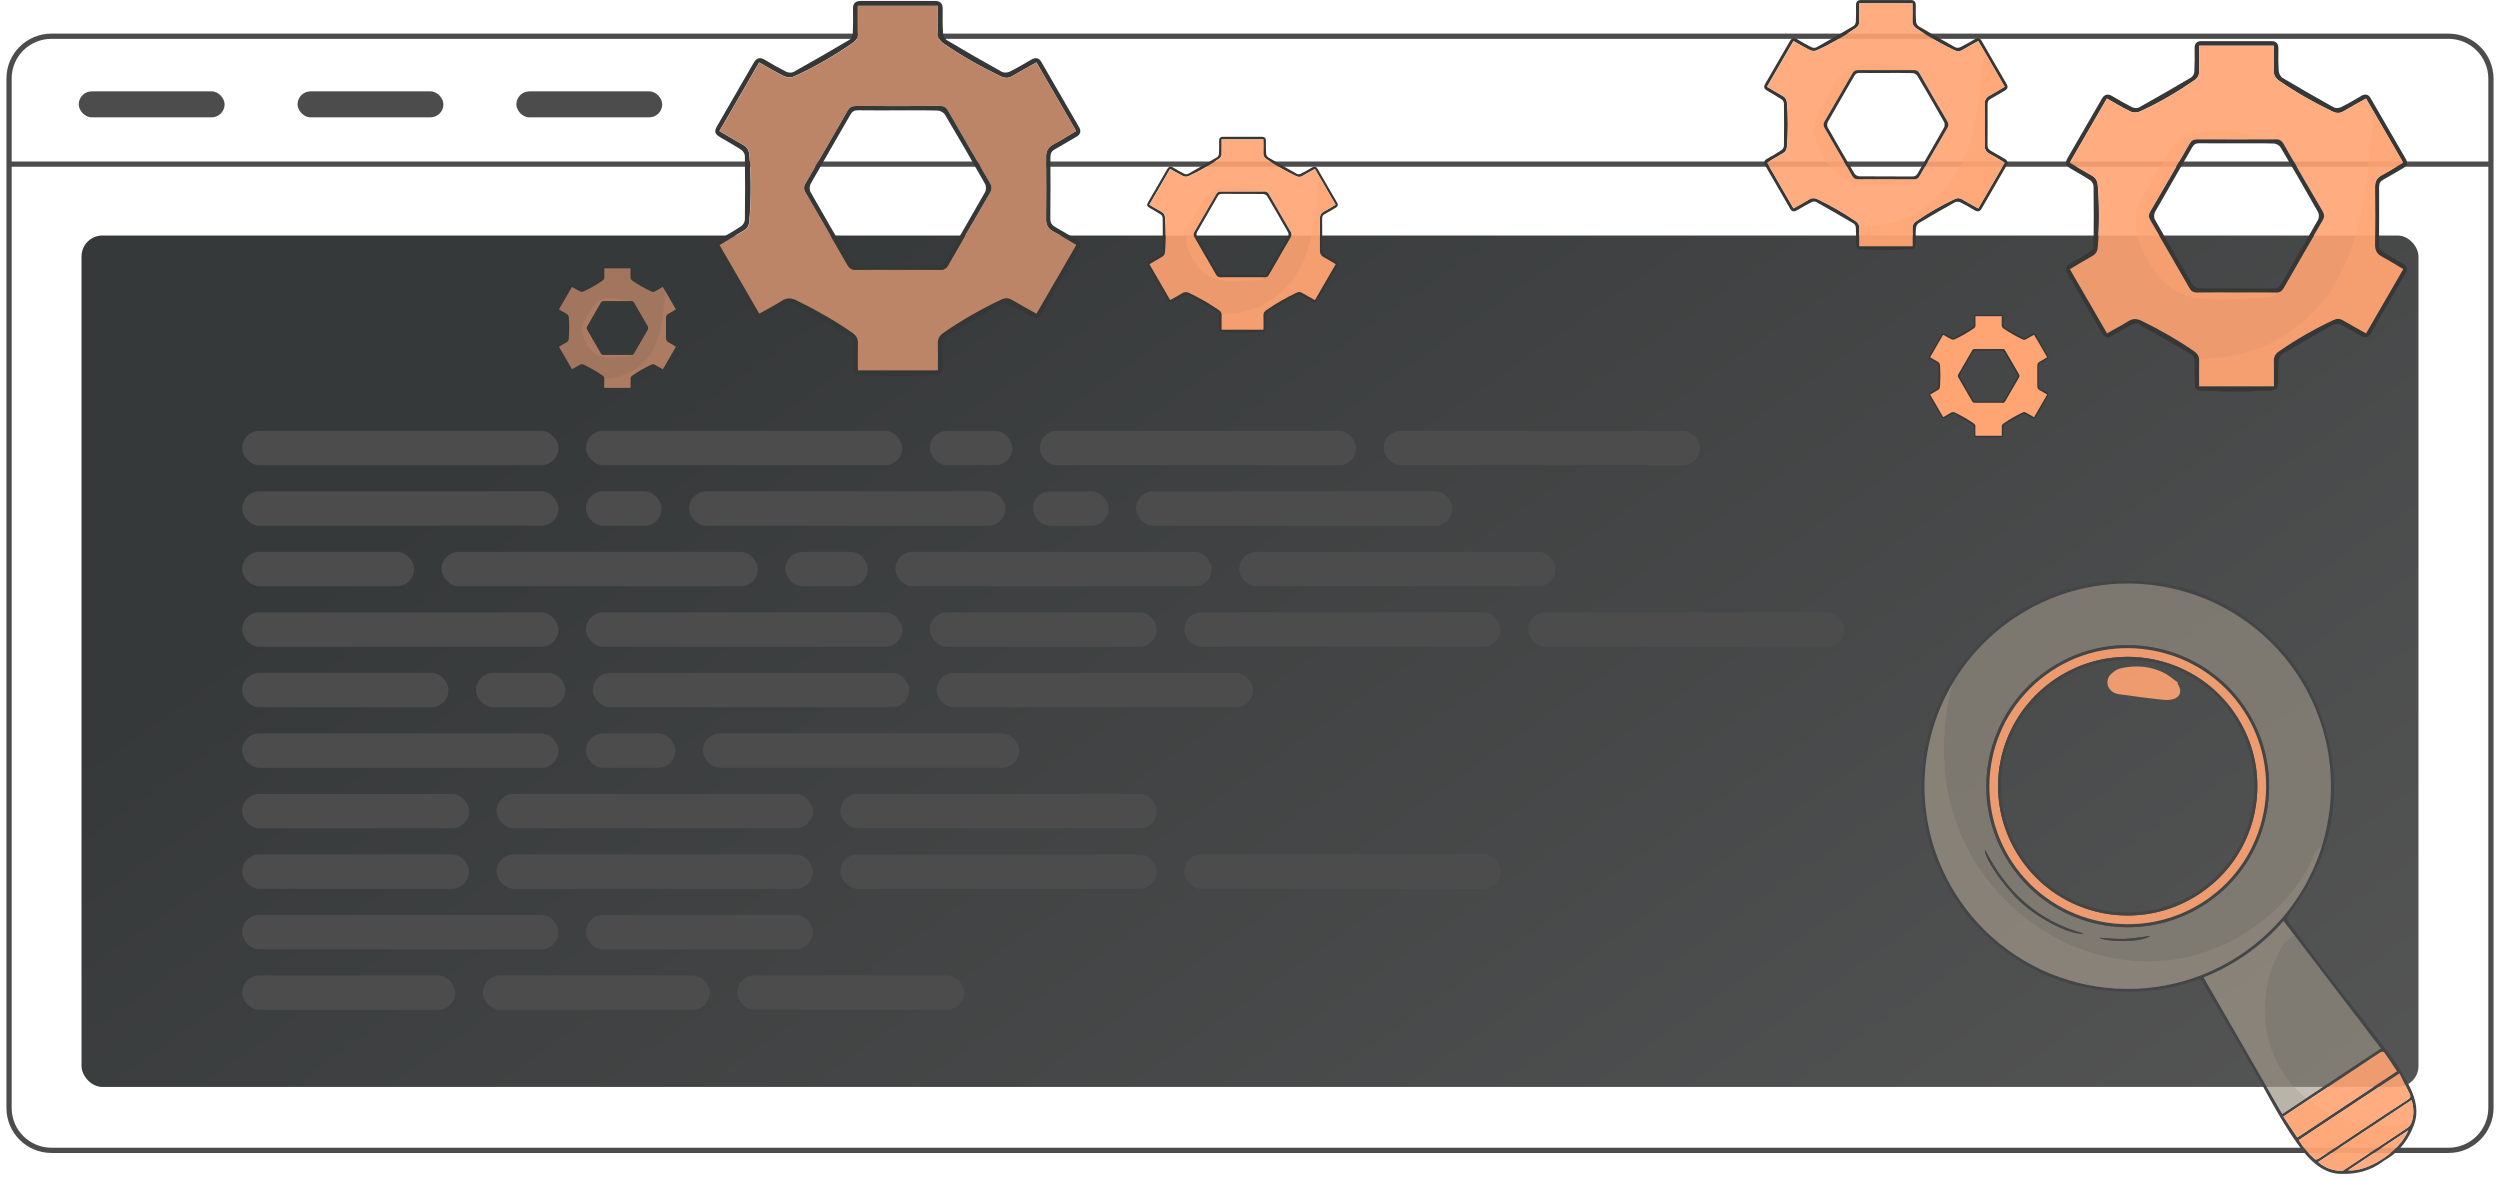 <svg viewBox="0 0 276 130" fill="none" xmlns="http://www.w3.org/2000/svg">
<defs>
            <linearGradient id="paint0_linear_886_5280" x1="48.791" y1="54.082" x2="161.001" y2="213.198" gradientUnits="userSpaceOnUse">
                <stop stop-color="#36393A"/>
                <stop offset="1" stop-color="#575757"/>
            </linearGradient>
            <style>
    #e4e0tiLwfpJ2 {
        animation: movemagnifier 3s ease-in-out infinite;
    }
    @keyframes movemagnifier {
        0%, 100%  { transform: translate(10px, 0px); }
        50% { transform: translate(-10px, 0px); }
    }

    #e4e0tiLwfpJ10 {
        animation: rotation 5s linear infinite;
        transform-origin: center;
        transform-box: fill-box;
    }
    @keyframes rotation {  
        0% {transform:rotate(0deg);} 
        100% {transform:rotate(360deg);}
    }

    #e4e0tiLwfpJ11{
        animation: rotation 5s linear infinite;
        transform-origin: center;
        transform-box: fill-box;
    }
    @keyframes rotation {  
        0% {transform:rotate(0deg);} 
        100% {transform:rotate(-360deg);}
    }
    
    #e4e0tiLwfpJ12{
        animation: rotation 5s linear infinite;
        transform-origin: center;
        transform-box: fill-box;
    }
    @keyframes rotation {  
        0% {transform:rotate(0deg);} 
        100% {transform:rotate(360deg);}
    }
    
    #e4e0tiLwfpJ13{
        animation: rotation 10s linear infinite;
        transform-origin: center;
        transform-box: fill-box;
    }
    @keyframes rotation {  
        0% {transform:rotate(0deg);} 
        100% {transform:rotate(360deg);}
    }
    
    #e4e0tiLwfpJ14{
        animation: rotation 7s linear infinite;
        transform-origin: center;
        transform-box: fill-box;
    }
    @keyframes rotation {  
        0% {transform:rotate(0deg);} 
        100% {transform:rotate(360deg);}
    }
    
    #e4e0tiLwfpJ15{
        animation: rotation 5s linear infinite;
        transform-origin: center;
        transform-box: fill-box;
    }
    @keyframes rotation {  
        0% {transform:rotate(0deg);} 
        100% {transform:rotate(360deg);}
    }
</style>
        </defs>
  <path d="M1 122.322V8.661C1 6.068 3.102 4 5.694 4H270.306C272.898 4 275 6.102 275 8.694V122.306C275 124.898 272.898 127 270.306 127H5.694C3.102 127 1 124.915 1 122.322Z" stroke="#4C4C4C" stroke-width="0.577"/>
        <path d="M1 18.119L275 18.119" stroke="#4C4C4C" stroke-width="0.577"/>
        <rect x="9" y="26" width="258" height="94" rx="2.308" fill="url(#paint0_linear_886_5280)"/>
        <rect x="26.734" y="47.565" width="34.921" height="3.796" rx="1.898" fill="#4C4C4C"/>
        <rect x="64.691" y="47.565" width="34.921" height="3.796" rx="1.898" fill="#4C4C4C"/>
        <rect x="102.65" y="47.565" width="9.11" height="3.796" rx="1.898" fill="#4C4C4C"/>
        <rect x="114.797" y="47.565" width="34.921" height="3.796" rx="1.898" fill="#4C4C4C"/>
        <rect x="152.754" y="47.565" width="34.921" height="3.796" rx="1.898" fill="#4C4C4C"/>
        <rect x="26.734" y="54.245" width="34.921" height="3.796" rx="1.898" fill="#4C4C4C"/>
        <rect x="64.691" y="54.245" width="8.351" height="3.796" rx="1.898" fill="#4C4C4C"/>
        <rect x="76.08" y="54.245" width="34.921" height="3.796" rx="1.898" fill="#4C4C4C"/>
        <rect x="114.037" y="54.245" width="8.351" height="3.796" rx="1.898" fill="#4C4C4C"/>
        <rect x="125.424" y="54.245" width="34.921" height="3.796" rx="1.898" fill="#4C4C4C"/>
        <rect x="26.734" y="60.926" width="18.979" height="3.796" rx="1.898" fill="#4C4C4C"/>
        <rect x="48.75" y="60.926" width="34.921" height="3.796" rx="1.898" fill="#4C4C4C"/>
        <rect x="86.707" y="60.926" width="9.11" height="3.796" rx="1.898" fill="#4C4C4C"/>
        <rect x="98.853" y="60.926" width="34.921" height="3.796" rx="1.898" fill="#4C4C4C"/>
        <rect x="136.811" y="60.926" width="34.921" height="3.796" rx="1.898" fill="#4C4C4C"/>
        <rect x="26.734" y="67.606" width="34.921" height="3.796" rx="1.898" fill="#4C4C4C"/>
        <rect x="64.691" y="67.606" width="34.921" height="3.796" rx="1.898" fill="#4C4C4C"/>
        <rect x="102.65" y="67.606" width="25.052" height="3.796" rx="1.898" fill="#4C4C4C"/>
        <rect x="130.738" y="67.606" width="34.921" height="3.796" rx="1.898" fill="#4C4C4C"/>
        <rect x="168.695" y="67.606" width="34.921" height="3.796" rx="1.898" fill="#4C4C4C"/>
        <rect x="26.734" y="74.286" width="22.774" height="3.796" rx="1.898" fill="#4C4C4C"/>
        <rect x="52.545" y="74.286" width="9.869" height="3.796" rx="1.898" fill="#4C4C4C"/>
        <rect x="65.451" y="74.286" width="34.921" height="3.796" rx="1.898" fill="#4C4C4C"/>
        <rect x="103.408" y="74.286" width="34.921" height="3.796" rx="1.898" fill="#4C4C4C"/>
        <rect x="26.734" y="80.967" width="34.921" height="3.796" rx="1.898" fill="#4C4C4C"/>
        <rect x="64.691" y="80.967" width="9.869" height="3.796" rx="1.898" fill="#4C4C4C"/>
        <rect x="77.598" y="80.967" width="34.921" height="3.796" rx="1.898" fill="#4C4C4C"/>
        <rect x="26.734" y="87.647" width="25.052" height="3.796" rx="1.898" fill="#4C4C4C"/>
        <rect x="54.822" y="87.647" width="34.921" height="3.796" rx="1.898" fill="#4C4C4C"/>
        <rect x="92.781" y="87.647" width="34.921" height="3.796" rx="1.898" fill="#4C4C4C"/>
        <rect x="26.734" y="94.327" width="25.052" height="3.796" rx="1.898" fill="#4C4C4C"/>
        <rect x="54.822" y="94.327" width="34.921" height="3.796" rx="1.898" fill="#4C4C4C"/>
        <rect x="92.781" y="94.327" width="34.921" height="3.796" rx="1.898" fill="#4C4C4C"/>
        <rect x="130.738" y="94.327" width="34.921" height="3.796" rx="1.898" fill="#4C4C4C"/>
        <rect x="26.734" y="101.008" width="34.921" height="3.796" rx="1.898" fill="#4C4C4C"/>
        <rect x="64.691" y="101.008" width="25.052" height="3.796" rx="1.898" fill="#4C4C4C"/>
        <rect x="26.734" y="107.688" width="23.534" height="3.796" rx="1.898" fill="#4C4C4C"/>
        <rect x="53.305" y="107.688" width="25.052" height="3.796" rx="1.898" fill="#4C4C4C"/>
        <rect x="81.393" y="107.688" width="25.052" height="3.796" rx="1.898" fill="#4C4C4C"/>
        <g id="e4e0tiLwfpJ10">
            <path d="M67.7 43.019C67.442 43.008 67.185 42.991 66.928 42.987C66.576 42.98 66.543 42.951 66.54 42.61C66.54 42.337 66.544 42.063 66.529 41.791C66.524 41.718 66.473 41.618 66.412 41.583C65.737 41.184 65.057 40.793 64.374 40.409C64.314 40.374 64.2 40.382 64.134 40.415C63.858 40.556 63.587 40.712 63.321 40.87C63.165 40.962 63.048 40.922 62.965 40.78C62.507 39.995 62.051 39.208 61.599 38.42C61.518 38.277 61.546 38.155 61.704 38.068C61.969 37.921 62.232 37.77 62.485 37.602C62.555 37.555 62.624 37.445 62.625 37.362C62.636 36.594 62.635 35.826 62.625 35.059C62.625 34.983 62.561 34.881 62.496 34.837C62.256 34.678 62.002 34.539 61.754 34.392C61.531 34.26 61.501 34.182 61.626 33.965C62.064 33.201 62.507 32.443 62.946 31.681C63.046 31.508 63.174 31.471 63.352 31.579C63.604 31.733 63.863 31.88 64.128 32.012C64.2 32.047 64.32 32.054 64.387 32.016C65.065 31.637 65.738 31.25 66.406 30.855C66.471 30.816 66.524 30.707 66.529 30.629C66.544 30.328 66.543 30.023 66.538 29.721C66.535 29.532 66.633 29.448 66.808 29.448C67.712 29.445 68.615 29.445 69.519 29.448C69.697 29.448 69.785 29.546 69.784 29.729C69.781 30.024 69.776 30.322 69.798 30.615C69.804 30.706 69.87 30.827 69.944 30.872C70.599 31.262 71.258 31.642 71.924 32.012C71.996 32.052 72.125 32.046 72.202 32.009C72.473 31.875 72.736 31.721 72.997 31.567C73.153 31.475 73.273 31.514 73.354 31.654C73.812 32.439 74.267 33.226 74.719 34.015C74.803 34.161 74.772 34.279 74.617 34.366C74.358 34.511 74.108 34.671 73.848 34.812C73.729 34.878 73.683 34.958 73.683 35.092C73.686 35.839 73.687 36.583 73.68 37.33C73.678 37.488 73.747 37.569 73.874 37.639C74.121 37.775 74.358 37.927 74.604 38.062C74.769 38.152 74.805 38.272 74.715 38.428C74.266 39.21 73.814 39.99 73.36 40.769C73.273 40.919 73.156 40.967 72.989 40.867C72.735 40.715 72.479 40.566 72.213 40.435C72.13 40.395 71.991 40.382 71.916 40.424C71.251 40.794 70.59 41.174 69.937 41.564C69.862 41.609 69.806 41.73 69.795 41.824C69.771 42.013 69.782 42.208 69.782 42.399C69.779 42.985 69.779 42.984 69.179 42.987C68.996 42.987 68.813 43.007 68.63 43.018H67.696L67.7 43.019ZM66.716 42.811H69.608C69.608 42.474 69.614 42.156 69.605 41.839C69.6 41.666 69.661 41.555 69.806 41.453C70.47 40.993 71.168 40.595 71.898 40.252C72.041 40.185 72.158 40.183 72.292 40.262C72.577 40.43 72.869 40.589 73.174 40.761C73.656 39.93 74.13 39.109 74.612 38.278C74.325 38.109 74.065 37.941 73.79 37.796C73.603 37.698 73.524 37.563 73.525 37.355C73.53 36.596 73.53 35.837 73.525 35.077C73.524 34.867 73.608 34.734 73.792 34.635C74.069 34.486 74.336 34.316 74.612 34.153C74.125 33.313 73.655 32.497 73.176 31.671C72.875 31.841 72.588 31.993 72.309 32.161C72.16 32.251 72.03 32.247 71.873 32.17C71.165 31.83 70.485 31.446 69.837 31.001C69.673 30.889 69.592 30.768 69.601 30.566C69.615 30.252 69.605 29.936 69.605 29.623H66.713C66.713 29.965 66.71 30.289 66.713 30.612C66.714 30.765 66.661 30.873 66.53 30.964C65.852 31.429 65.147 31.847 64.396 32.181C64.299 32.225 64.145 32.217 64.049 32.17C63.743 32.023 63.453 31.845 63.141 31.671C62.66 32.503 62.184 33.324 61.704 34.154C61.995 34.326 62.267 34.493 62.544 34.646C62.703 34.733 62.773 34.848 62.787 35.03C62.851 35.826 62.85 36.621 62.784 37.417C62.77 37.582 62.711 37.689 62.566 37.768C62.276 37.928 61.995 38.103 61.705 38.274C62.189 39.109 62.663 39.926 63.143 40.757C63.425 40.598 63.699 40.455 63.963 40.29C64.139 40.18 64.289 40.18 64.477 40.272C65.183 40.614 65.863 41.001 66.508 41.447C66.653 41.547 66.719 41.659 66.716 41.83C66.71 42.153 66.714 42.477 66.714 42.806L66.716 42.811Z" fill="#363838"/>
            <path d="M73.791 37.795C73.604 37.696 73.524 37.562 73.526 37.354C73.532 36.595 73.532 35.836 73.526 35.077C73.524 34.869 73.607 34.735 73.792 34.636C74.068 34.488 74.335 34.318 74.611 34.153C74.226 33.486 73.847 32.836 73.471 32.182C73.373 32.014 73.275 31.843 73.177 31.673C72.874 31.841 72.587 31.995 72.31 32.163C72.16 32.253 72.032 32.249 71.875 32.172C71.167 31.832 70.487 31.448 69.839 31.003C69.675 30.893 69.596 30.77 69.605 30.569C69.617 30.255 69.608 29.939 69.608 29.627H66.716C66.716 29.969 66.713 30.293 66.718 30.617C66.718 30.768 66.666 30.879 66.534 30.969C65.856 31.432 65.151 31.852 64.4 32.185C64.303 32.23 64.15 32.222 64.052 32.175C63.748 32.028 63.456 31.851 63.146 31.675C62.665 32.507 62.188 33.328 61.709 34.157C62.002 34.329 62.27 34.497 62.551 34.648C62.71 34.735 62.778 34.852 62.794 35.034C62.859 35.828 62.856 36.624 62.791 37.42C62.778 37.585 62.719 37.693 62.573 37.773C62.284 37.932 62.002 38.108 61.711 38.28C62.194 39.115 62.669 39.933 63.148 40.762C63.43 40.603 63.706 40.46 63.966 40.295C64.142 40.185 64.292 40.185 64.481 40.275C65.187 40.619 65.865 41.005 66.512 41.451C66.637 41.538 66.702 41.63 66.716 41.765C66.719 41.787 66.719 41.81 66.719 41.833C66.713 42.157 66.718 42.48 66.718 42.812H69.61C69.61 42.476 69.616 42.157 69.606 41.84C69.603 41.667 69.663 41.555 69.809 41.456C70.473 40.995 71.172 40.596 71.901 40.252C72.046 40.184 72.16 40.184 72.296 40.263C72.581 40.431 72.874 40.589 73.178 40.762C73.66 39.93 74.134 39.109 74.615 38.279C74.329 38.111 74.067 37.943 73.792 37.798L73.791 37.795ZM69.688 33.247C69.834 33.247 69.914 33.303 69.984 33.426C70.484 34.298 70.986 35.169 71.496 36.035C71.574 36.166 71.571 36.268 71.494 36.399C70.985 37.265 70.483 38.136 69.984 39.008C69.918 39.125 69.84 39.173 69.719 39.178C69.708 39.179 69.695 39.179 69.681 39.179C69.178 39.173 68.673 39.178 68.169 39.178C67.659 39.176 67.148 39.171 66.637 39.179C66.49 39.181 66.409 39.128 66.336 39.003C65.837 38.131 65.334 37.26 64.827 36.391C64.755 36.27 64.744 36.172 64.817 36.046C65.157 35.467 65.493 34.889 65.826 34.309C65.874 34.228 65.923 34.146 65.966 34.065C66.093 33.849 66.216 33.633 66.341 33.416C66.412 33.29 66.498 33.244 66.641 33.247C67.642 33.25 68.643 33.25 69.644 33.245H69.686L69.688 33.247Z" fill="#BD8567" fill-opacity="0.8"/>
            <path d="M68.169 39.178C67.658 39.178 67.146 39.173 66.635 39.181C66.49 39.182 66.406 39.13 66.336 39.005C65.837 38.133 65.333 37.262 64.827 36.394C64.755 36.273 64.744 36.175 64.819 36.048C65.33 35.174 65.838 34.297 66.342 33.418C66.414 33.292 66.499 33.247 66.643 33.247C67.658 33.252 68.672 33.252 69.687 33.247C69.834 33.247 69.913 33.301 69.984 33.424C70.482 34.297 70.986 35.167 71.496 36.034C71.574 36.166 71.571 36.267 71.493 36.399C70.984 37.267 70.481 38.136 69.982 39.01C69.91 39.136 69.823 39.184 69.681 39.181C69.178 39.175 68.674 39.178 68.171 39.178H68.169ZM68.164 33.406C67.683 33.406 67.203 33.41 66.721 33.403C66.584 33.401 66.509 33.448 66.442 33.566C65.966 34.399 65.478 35.228 65.006 36.063C64.962 36.141 64.958 36.282 65.001 36.358C65.477 37.201 65.962 38.039 66.456 38.871C66.499 38.946 66.626 39.014 66.713 39.016C67.675 39.025 68.638 39.019 69.6 39.025C69.736 39.025 69.812 38.982 69.881 38.864C70.358 38.03 70.844 37.201 71.317 36.366C71.36 36.29 71.362 36.149 71.32 36.072C70.844 35.23 70.359 34.392 69.865 33.56C69.82 33.485 69.697 33.417 69.608 33.413C69.128 33.4 68.646 33.407 68.164 33.406Z" fill="#363838"/>
            <g style="mix-blend-mode:multiply" opacity="0.5">
            <path d="M74.612 38.276C74.13 39.108 73.656 39.929 73.175 40.759C72.871 40.587 72.578 40.428 72.292 40.26C72.157 40.181 72.043 40.181 71.898 40.249C71.168 40.593 70.47 40.993 69.806 41.453C69.659 41.552 69.6 41.666 69.603 41.837C69.612 42.154 69.606 42.473 69.606 42.809H66.714C66.714 42.478 66.711 42.154 66.716 41.831C66.716 41.807 66.716 41.784 66.713 41.762C68.077 41.744 69.374 41.377 70.496 40.514C73.059 38.544 73.171 35.174 73.471 32.181C73.847 32.835 74.225 33.485 74.61 34.152C74.335 34.317 74.068 34.487 73.792 34.634C73.606 34.734 73.524 34.868 73.525 35.076C73.532 35.836 73.532 36.594 73.525 37.352C73.524 37.561 73.603 37.695 73.79 37.794C74.065 37.939 74.325 38.107 74.614 38.275L74.612 38.276Z" fill="#BD8567" fill-opacity="0.8"/>
            </g>
            <g style="mix-blend-mode:multiply" opacity="0.5">
            <path d="M69.68 39.181C69.176 39.175 68.671 39.179 68.168 39.179C67.658 39.178 67.147 39.173 66.635 39.181C66.489 39.183 66.408 39.13 66.334 39.005C65.836 38.133 65.332 37.262 64.825 36.393C64.754 36.272 64.743 36.174 64.816 36.048C65.156 35.469 65.491 34.891 65.825 34.311C65.754 34.383 65.684 34.459 65.616 34.535C65.731 34.361 65.851 34.2 65.966 34.067C66.093 33.851 66.216 33.635 66.341 33.418C66.412 33.292 66.498 33.246 66.641 33.249C67.642 33.252 68.643 33.252 69.644 33.247C69.627 33.241 69.608 33.236 69.591 33.232C68.561 33.045 66.994 32.614 66.044 33.254C65.511 33.613 65.231 34.247 64.917 34.784C64.673 35.205 64.33 35.657 64.256 36.155C64.118 37.094 64.897 38.471 65.65 39.015C66.635 39.728 68.339 39.368 69.468 39.36C69.603 39.358 69.688 39.278 69.72 39.179C69.71 39.181 69.697 39.181 69.683 39.181H69.68Z" fill="#BD8567" fill-opacity="0.8"/>
            </g>
        </g>
        <g id="e4e0tiLwfpJ11">
            <path d="M97.715 41.509C96.93 41.475 96.145 41.423 95.361 41.409C94.286 41.39 94.186 41.3 94.176 40.261C94.176 39.426 94.191 38.591 94.143 37.761C94.129 37.538 93.972 37.235 93.787 37.126C91.727 35.911 89.654 34.716 87.571 33.544C87.385 33.44 87.038 33.463 86.838 33.563C85.996 33.995 85.169 34.469 84.356 34.953C83.88 35.233 83.523 35.109 83.271 34.678C81.873 32.282 80.484 29.882 79.105 27.477C78.858 27.04 78.944 26.67 79.424 26.405C80.233 25.954 81.036 25.494 81.807 24.982C82.021 24.839 82.23 24.503 82.235 24.251C82.268 21.908 82.263 19.564 82.235 17.226C82.235 16.993 82.04 16.68 81.84 16.547C81.108 16.064 80.332 15.637 79.576 15.191C78.896 14.787 78.806 14.55 79.186 13.886C80.523 11.557 81.873 9.242 83.214 6.918C83.519 6.391 83.909 6.277 84.451 6.609C85.221 7.079 86.011 7.525 86.819 7.928C87.038 8.037 87.404 8.056 87.609 7.942C89.677 6.785 91.732 5.604 93.767 4.399C93.967 4.28 94.129 3.948 94.143 3.711C94.191 2.791 94.186 1.861 94.172 0.941C94.162 0.362 94.462 0.106 94.994 0.106C97.753 0.096 100.506 0.096 103.265 0.106C103.807 0.106 104.078 0.405 104.073 0.964C104.064 1.866 104.049 2.772 104.116 3.668C104.135 3.943 104.335 4.313 104.563 4.451C106.561 5.642 108.572 6.799 110.603 7.928C110.822 8.051 111.216 8.032 111.449 7.919C112.277 7.511 113.081 7.041 113.875 6.571C114.351 6.292 114.717 6.41 114.964 6.837C116.362 9.233 117.751 11.633 119.13 14.038C119.387 14.484 119.292 14.844 118.816 15.11C118.027 15.551 117.266 16.04 116.472 16.471C116.11 16.671 115.967 16.917 115.967 17.325C115.977 19.602 115.982 21.875 115.958 24.151C115.953 24.635 116.162 24.882 116.552 25.096C117.304 25.508 118.027 25.973 118.778 26.386C119.282 26.661 119.392 27.026 119.116 27.501C117.746 29.887 116.367 32.268 114.983 34.645C114.717 35.1 114.36 35.247 113.851 34.943C113.076 34.478 112.296 34.023 111.483 33.625C111.231 33.501 110.807 33.463 110.579 33.592C108.548 34.721 106.532 35.878 104.539 37.069C104.311 37.206 104.14 37.576 104.107 37.861C104.035 38.44 104.068 39.032 104.068 39.616C104.059 41.404 104.059 41.4 102.228 41.409C101.672 41.409 101.11 41.471 100.554 41.504H97.705L97.715 41.509ZM94.714 40.873H103.536C103.536 39.844 103.555 38.876 103.526 37.908C103.512 37.382 103.698 37.04 104.14 36.732C106.166 35.328 108.296 34.113 110.522 33.065C110.96 32.861 111.316 32.856 111.725 33.098C112.596 33.61 113.485 34.094 114.417 34.621C115.887 32.083 117.332 29.578 118.802 27.045C117.927 26.528 117.133 26.016 116.296 25.575C115.725 25.276 115.482 24.863 115.487 24.227C115.501 21.913 115.501 19.598 115.487 17.278C115.482 16.637 115.739 16.234 116.3 15.931C117.147 15.475 117.96 14.958 118.802 14.46C117.318 11.899 115.882 9.408 114.422 6.889C113.504 7.406 112.629 7.871 111.778 8.383C111.321 8.659 110.926 8.644 110.446 8.412C108.287 7.373 106.213 6.201 104.235 4.845C103.736 4.503 103.488 4.133 103.517 3.516C103.56 2.558 103.526 1.595 103.526 0.642H94.704C94.704 1.685 94.695 2.672 94.704 3.659C94.709 4.124 94.547 4.456 94.148 4.731C92.079 6.149 89.93 7.425 87.637 8.445C87.342 8.578 86.871 8.554 86.577 8.412C85.644 7.961 84.76 7.421 83.809 6.889C82.339 9.427 80.889 11.932 79.424 14.465C80.313 14.987 81.141 15.499 81.987 15.964C82.472 16.23 82.686 16.581 82.729 17.136C82.924 19.564 82.919 21.988 82.72 24.417C82.677 24.92 82.496 25.247 82.054 25.489C81.169 25.978 80.313 26.509 79.429 27.031C80.903 29.578 82.349 32.074 83.814 34.607C84.674 34.123 85.511 33.686 86.315 33.184C86.853 32.847 87.309 32.847 87.885 33.127C90.039 34.17 92.112 35.351 94.081 36.713C94.524 37.016 94.723 37.358 94.714 37.88C94.695 38.867 94.709 39.853 94.709 40.859L94.714 40.873Z" fill="#363838"/>
            <path d="M116.293 25.574C115.722 25.27 115.48 24.862 115.484 24.227C115.503 21.912 115.503 19.597 115.484 17.282C115.48 16.646 115.732 16.238 116.298 15.935C117.139 15.484 117.953 14.967 118.794 14.464C117.62 12.429 116.464 10.446 115.318 8.449C115.018 7.937 114.719 7.415 114.419 6.898C113.497 7.41 112.621 7.88 111.775 8.392C111.318 8.667 110.928 8.653 110.448 8.421C108.289 7.382 106.215 6.21 104.237 4.853C103.738 4.517 103.495 4.142 103.524 3.53C103.562 2.572 103.533 1.609 103.533 0.655H94.711C94.711 1.699 94.702 2.686 94.716 3.677C94.716 4.137 94.559 4.474 94.155 4.749C92.086 6.163 89.936 7.443 87.644 8.459C87.349 8.596 86.883 8.572 86.584 8.43C85.656 7.98 84.767 7.439 83.82 6.903C82.351 9.441 80.896 11.945 79.436 14.474C80.33 15 81.148 15.512 82.004 15.973C82.489 16.238 82.698 16.594 82.746 17.149C82.945 19.573 82.936 22.002 82.736 24.431C82.698 24.933 82.517 25.261 82.07 25.508C81.19 25.991 80.33 26.527 79.44 27.054C80.915 29.601 82.365 32.096 83.825 34.625C84.686 34.141 85.528 33.705 86.322 33.202C86.859 32.865 87.316 32.865 87.891 33.14C90.046 34.188 92.115 35.365 94.088 36.726C94.469 36.992 94.668 37.272 94.711 37.684C94.721 37.751 94.721 37.822 94.721 37.893C94.702 38.88 94.716 39.867 94.716 40.877H103.538C103.538 39.852 103.557 38.88 103.528 37.912C103.519 37.386 103.7 37.044 104.147 36.74C106.173 35.336 108.303 34.117 110.529 33.069C110.971 32.86 111.318 32.86 111.732 33.102C112.602 33.614 113.497 34.098 114.424 34.625C115.893 32.087 117.339 29.582 118.809 27.049C117.934 26.537 117.135 26.024 116.298 25.583L116.293 25.574ZM103.776 11.699C104.223 11.699 104.465 11.869 104.679 12.244C106.206 14.905 107.737 17.562 109.292 20.204C109.53 20.602 109.521 20.916 109.288 21.314C107.733 23.956 106.201 26.613 104.679 29.274C104.48 29.63 104.242 29.777 103.871 29.791C103.838 29.796 103.799 29.796 103.757 29.796C102.221 29.777 100.68 29.791 99.144 29.791C97.588 29.786 96.028 29.772 94.469 29.796C94.022 29.8 93.774 29.639 93.551 29.26C92.029 26.599 90.493 23.942 88.947 21.29C88.728 20.92 88.695 20.622 88.919 20.237C89.955 18.473 90.978 16.708 91.996 14.938C92.143 14.692 92.29 14.44 92.424 14.194C92.809 13.534 93.185 12.875 93.565 12.216C93.784 11.831 94.045 11.689 94.483 11.699C97.536 11.708 100.589 11.708 103.643 11.694H103.771L103.776 11.699Z" fill="#BD8567"/>
            <path d="M99.146 29.792C97.586 29.792 96.026 29.777 94.466 29.801C94.024 29.806 93.767 29.645 93.553 29.265C92.031 26.604 90.495 23.947 88.95 21.3C88.731 20.93 88.698 20.632 88.926 20.243C90.486 17.577 92.036 14.901 93.572 12.221C93.791 11.837 94.053 11.699 94.49 11.699C97.586 11.713 100.682 11.713 103.778 11.699C104.225 11.699 104.468 11.865 104.682 12.24C106.204 14.901 107.74 17.558 109.295 20.2C109.533 20.603 109.523 20.912 109.286 21.315C107.735 23.962 106.199 26.613 104.677 29.279C104.458 29.664 104.192 29.811 103.759 29.801C102.223 29.782 100.687 29.792 99.151 29.792H99.146ZM99.132 12.183C97.662 12.183 96.198 12.197 94.728 12.174C94.309 12.169 94.081 12.311 93.877 12.672C92.426 15.214 90.938 17.743 89.497 20.29C89.364 20.527 89.349 20.959 89.482 21.191C90.933 23.762 92.412 26.319 93.919 28.857C94.053 29.085 94.438 29.294 94.704 29.298C97.639 29.327 100.578 29.308 103.512 29.327C103.926 29.327 104.159 29.194 104.368 28.833C105.823 26.291 107.307 23.762 108.748 21.215C108.881 20.983 108.886 20.551 108.758 20.319C107.307 17.747 105.828 15.191 104.32 12.653C104.183 12.425 103.807 12.216 103.536 12.207C102.071 12.164 100.601 12.188 99.132 12.183Z" fill="#363838"/>
            <g style="mix-blend-mode:multiply" opacity="0.5">
                <path d="M118.805 27.041C117.335 29.578 115.889 32.083 114.42 34.616C113.492 34.09 112.598 33.606 111.728 33.093C111.314 32.852 110.967 32.852 110.525 33.06C108.299 34.109 106.168 35.328 104.143 36.732C103.695 37.035 103.515 37.382 103.524 37.904C103.553 38.871 103.534 39.844 103.534 40.868H94.712C94.712 39.858 94.702 38.871 94.716 37.885C94.716 37.813 94.716 37.742 94.707 37.676C98.868 37.619 102.825 36.499 106.249 33.867C114.068 27.857 114.41 17.577 115.323 8.445C116.47 10.442 117.625 12.425 118.8 14.46C117.958 14.963 117.145 15.48 116.303 15.931C115.737 16.235 115.485 16.642 115.49 17.278C115.509 19.598 115.509 21.908 115.49 24.223C115.485 24.858 115.728 25.266 116.298 25.57C117.135 26.011 117.93 26.523 118.809 27.036L118.805 27.041Z" fill="#BD8567"/>
            </g>
            <g style="mix-blend-mode:multiply" opacity="0.5">
                <path d="M103.759 29.8C102.223 29.781 100.682 29.796 99.146 29.796C97.591 29.791 96.031 29.776 94.471 29.8C94.024 29.805 93.776 29.644 93.553 29.264C92.031 26.603 90.495 23.947 88.949 21.295C88.73 20.925 88.697 20.626 88.921 20.242C89.957 18.477 90.98 16.712 91.998 14.943C91.784 15.161 91.57 15.394 91.36 15.626C91.712 15.095 92.079 14.606 92.43 14.198C92.816 13.539 93.191 12.88 93.572 12.22C93.791 11.836 94.052 11.694 94.49 11.703C97.543 11.713 100.596 11.713 103.649 11.698C103.597 11.679 103.54 11.665 103.488 11.651C100.344 11.082 95.564 9.768 92.668 11.717C91.042 12.813 90.186 14.748 89.23 16.385C88.483 17.671 87.437 19.051 87.213 20.569C86.79 23.434 89.168 27.632 91.465 29.293C94.471 31.47 99.669 30.369 103.112 30.346C103.526 30.341 103.783 30.094 103.882 29.796C103.849 29.8 103.811 29.8 103.768 29.8H103.759Z" fill="#BD8567"/>
            </g>
        </g>
        <g id="e4e0tiLwfpJ12">
            <path d="M136.439 36.72C136.029 36.702 135.619 36.675 135.21 36.668C134.648 36.658 134.596 36.611 134.591 36.068C134.591 35.632 134.599 35.197 134.574 34.763C134.567 34.647 134.485 34.488 134.388 34.431C133.313 33.797 132.23 33.173 131.143 32.561C131.046 32.507 130.864 32.519 130.76 32.571C130.321 32.797 129.889 33.044 129.464 33.297C129.216 33.443 129.029 33.379 128.898 33.153C128.168 31.902 127.443 30.649 126.723 29.394C126.594 29.166 126.638 28.973 126.889 28.834C127.311 28.599 127.731 28.358 128.133 28.091C128.245 28.017 128.354 27.841 128.357 27.709C128.374 26.486 128.372 25.263 128.357 24.042C128.357 23.92 128.255 23.757 128.151 23.687C127.768 23.435 127.363 23.212 126.969 22.979C126.614 22.769 126.566 22.645 126.765 22.298C127.463 21.082 128.168 19.873 128.868 18.66C129.027 18.385 129.231 18.326 129.514 18.499C129.916 18.744 130.328 18.977 130.75 19.187C130.864 19.244 131.056 19.254 131.162 19.195C132.242 18.59 133.315 17.974 134.378 17.345C134.482 17.283 134.567 17.109 134.574 16.986C134.599 16.505 134.596 16.02 134.589 15.539C134.584 15.237 134.74 15.103 135.018 15.103C136.459 15.098 137.896 15.098 139.336 15.103C139.619 15.103 139.761 15.259 139.758 15.552C139.753 16.022 139.746 16.495 139.781 16.963C139.791 17.107 139.895 17.3 140.014 17.372C141.057 17.994 142.107 18.598 143.168 19.187C143.282 19.252 143.488 19.242 143.61 19.182C144.042 18.969 144.461 18.724 144.876 18.479C145.124 18.333 145.315 18.395 145.444 18.618C146.174 19.868 146.899 21.122 147.62 22.377C147.754 22.61 147.704 22.798 147.456 22.937C147.044 23.167 146.646 23.422 146.232 23.648C146.043 23.752 145.968 23.881 145.968 24.094C145.973 25.282 145.976 26.469 145.963 27.657C145.961 27.91 146.07 28.039 146.274 28.15C146.666 28.366 147.043 28.609 147.436 28.824C147.699 28.968 147.756 29.158 147.612 29.406C146.897 30.652 146.177 31.895 145.454 33.136C145.315 33.374 145.129 33.45 144.863 33.292C144.459 33.049 144.052 32.812 143.627 32.603C143.495 32.539 143.274 32.519 143.155 32.586C142.095 33.175 141.042 33.78 140.002 34.401C139.883 34.473 139.793 34.666 139.776 34.815C139.739 35.117 139.756 35.427 139.756 35.731C139.751 36.665 139.751 36.663 138.795 36.668C138.505 36.668 138.212 36.7 137.921 36.717H136.434L136.439 36.72ZM134.872 36.388H139.478C139.478 35.85 139.488 35.345 139.473 34.84C139.465 34.565 139.562 34.387 139.793 34.226C140.851 33.492 141.963 32.858 143.125 32.311C143.354 32.205 143.54 32.202 143.754 32.328C144.208 32.596 144.672 32.849 145.159 33.123C145.926 31.799 146.681 30.491 147.448 29.168C146.991 28.898 146.577 28.631 146.14 28.401C145.842 28.244 145.715 28.029 145.718 27.697C145.725 26.488 145.725 25.28 145.718 24.069C145.715 23.735 145.849 23.524 146.142 23.366C146.584 23.128 147.009 22.858 147.448 22.598C146.674 21.26 145.924 19.96 145.161 18.645C144.682 18.915 144.225 19.158 143.781 19.425C143.542 19.569 143.336 19.561 143.086 19.44C141.958 18.898 140.876 18.286 139.843 17.578C139.582 17.399 139.453 17.206 139.468 16.884C139.49 16.384 139.473 15.881 139.473 15.383H134.867C134.867 15.928 134.862 16.443 134.867 16.958C134.869 17.201 134.785 17.374 134.576 17.518C133.496 18.259 132.374 18.925 131.177 19.457C131.023 19.527 130.778 19.514 130.624 19.44C130.137 19.205 129.675 18.922 129.178 18.645C128.411 19.97 127.654 21.278 126.889 22.6C127.353 22.873 127.786 23.14 128.227 23.383C128.481 23.521 128.592 23.705 128.615 23.994C128.717 25.263 128.714 26.528 128.61 27.796C128.588 28.059 128.493 28.23 128.262 28.356C127.8 28.611 127.353 28.888 126.892 29.161C127.661 30.491 128.416 31.794 129.181 33.116C129.63 32.864 130.067 32.636 130.487 32.373C130.768 32.197 131.006 32.197 131.306 32.343C132.431 32.888 133.514 33.505 134.542 34.216C134.773 34.374 134.877 34.553 134.872 34.825C134.862 35.34 134.869 35.855 134.869 36.38L134.872 36.388Z" fill="#363838"/>
            <path d="M146.14 28.401C145.842 28.242 145.715 28.029 145.717 27.697C145.727 26.488 145.727 25.28 145.717 24.071C145.715 23.739 145.847 23.526 146.142 23.368C146.582 23.133 147.006 22.863 147.446 22.6C146.832 21.538 146.229 20.503 145.631 19.46C145.474 19.192 145.318 18.92 145.161 18.65C144.68 18.917 144.223 19.163 143.781 19.43C143.542 19.574 143.339 19.566 143.088 19.445C141.961 18.902 140.878 18.291 139.845 17.582C139.585 17.407 139.458 17.211 139.473 16.892C139.493 16.391 139.478 15.888 139.478 15.391H134.872C134.872 15.935 134.867 16.451 134.874 16.968C134.874 17.209 134.792 17.384 134.581 17.528C133.501 18.266 132.379 18.935 131.182 19.465C131.028 19.537 130.785 19.524 130.628 19.45C130.144 19.215 129.68 18.932 129.186 18.652C128.419 19.977 127.659 21.285 126.896 22.605C127.363 22.88 127.79 23.148 128.237 23.388C128.491 23.526 128.6 23.712 128.625 24.002C128.729 25.267 128.724 26.536 128.62 27.804C128.6 28.066 128.505 28.237 128.272 28.366C127.813 28.619 127.363 28.898 126.899 29.173C127.669 30.503 128.426 31.806 129.188 33.126C129.638 32.873 130.077 32.645 130.492 32.383C130.772 32.207 131.011 32.207 131.311 32.351C132.436 32.898 133.516 33.512 134.547 34.223C134.745 34.362 134.849 34.508 134.872 34.723C134.877 34.758 134.877 34.795 134.877 34.832C134.867 35.348 134.874 35.863 134.874 36.39H139.48C139.48 35.855 139.49 35.348 139.475 34.842C139.47 34.567 139.565 34.389 139.798 34.231C140.856 33.498 141.968 32.861 143.13 32.314C143.361 32.205 143.542 32.205 143.758 32.331C144.213 32.599 144.68 32.851 145.164 33.126C145.931 31.801 146.686 30.493 147.453 29.171C146.996 28.903 146.579 28.636 146.142 28.405L146.14 28.401ZM139.604 21.156C139.838 21.156 139.964 21.245 140.076 21.441C140.873 22.831 141.673 24.217 142.485 25.597C142.609 25.805 142.604 25.968 142.482 26.177C141.67 27.556 140.871 28.943 140.076 30.332C139.972 30.518 139.848 30.595 139.654 30.602C139.637 30.605 139.617 30.605 139.594 30.605C138.792 30.595 137.988 30.602 137.186 30.602C136.374 30.6 135.56 30.592 134.745 30.605C134.512 30.607 134.383 30.523 134.266 30.325C133.471 28.936 132.669 27.549 131.862 26.164C131.748 25.971 131.731 25.815 131.848 25.614C132.389 24.693 132.923 23.772 133.454 22.848C133.531 22.719 133.608 22.588 133.677 22.459C133.879 22.115 134.075 21.77 134.273 21.426C134.388 21.226 134.524 21.151 134.753 21.156C136.347 21.161 137.941 21.161 139.535 21.154H139.602L139.604 21.156Z" fill="#FFA473" fill-opacity="0.9"/>
            <path d="M137.187 30.602C136.373 30.602 135.558 30.595 134.744 30.607C134.513 30.61 134.379 30.526 134.267 30.327C133.473 28.938 132.671 27.551 131.864 26.169C131.749 25.976 131.732 25.82 131.851 25.617C132.666 24.225 133.475 22.828 134.277 21.429C134.391 21.228 134.528 21.156 134.756 21.156C136.373 21.164 137.989 21.164 139.606 21.156C139.839 21.156 139.966 21.243 140.077 21.439C140.872 22.828 141.674 24.215 142.486 25.594C142.61 25.805 142.605 25.966 142.481 26.176C141.671 27.558 140.869 28.943 140.075 30.335C139.961 30.535 139.822 30.612 139.596 30.607C138.794 30.597 137.992 30.602 137.19 30.602H137.187ZM137.18 21.409C136.412 21.409 135.648 21.416 134.88 21.404C134.662 21.401 134.543 21.476 134.436 21.664C133.679 22.991 132.902 24.311 132.149 25.642C132.08 25.765 132.072 25.991 132.142 26.112C132.899 27.454 133.671 28.789 134.458 30.114C134.528 30.233 134.729 30.342 134.868 30.345C136.4 30.36 137.934 30.35 139.466 30.36C139.683 30.36 139.804 30.29 139.913 30.102C140.673 28.774 141.448 27.454 142.2 26.124C142.27 26.003 142.272 25.778 142.205 25.656C141.448 24.314 140.676 22.979 139.889 21.654C139.817 21.535 139.62 21.426 139.479 21.421C138.714 21.399 137.947 21.411 137.18 21.409Z" fill="#363838"/>
            <g style="mix-blend-mode:multiply" opacity="0.5">
                <path d="M147.45 29.166C146.683 30.491 145.928 31.798 145.161 33.121C144.677 32.846 144.21 32.593 143.756 32.326C143.54 32.199 143.358 32.199 143.128 32.308C141.965 32.856 140.853 33.492 139.795 34.225C139.562 34.384 139.468 34.565 139.473 34.837C139.487 35.342 139.478 35.85 139.478 36.385H134.872C134.872 35.858 134.867 35.342 134.874 34.827C134.874 34.79 134.874 34.753 134.869 34.718C137.042 34.688 139.108 34.104 140.895 32.73C144.977 29.591 145.156 24.225 145.633 19.457C146.231 20.5 146.835 21.535 147.448 22.597C147.008 22.86 146.584 23.13 146.144 23.365C145.849 23.524 145.717 23.737 145.72 24.069C145.73 25.28 145.73 26.486 145.72 27.694C145.717 28.026 145.844 28.239 146.142 28.398C146.579 28.628 146.994 28.896 147.453 29.163L147.45 29.166Z" fill="#FFA473" fill-opacity="0.9"/>
            </g>
            <g style="mix-blend-mode:multiply" opacity="0.5">
            <path d="M139.592 30.607C138.79 30.597 137.985 30.604 137.183 30.604C136.371 30.602 135.557 30.594 134.742 30.607C134.509 30.609 134.38 30.525 134.263 30.327C133.469 28.937 132.667 27.55 131.86 26.166C131.746 25.973 131.728 25.817 131.845 25.616C132.386 24.695 132.92 23.773 133.451 22.85C133.34 22.964 133.228 23.085 133.119 23.206C133.302 22.929 133.494 22.674 133.677 22.461C133.878 22.117 134.075 21.772 134.273 21.428C134.387 21.227 134.524 21.153 134.752 21.158C136.346 21.163 137.941 21.163 139.535 21.156C139.507 21.146 139.478 21.138 139.45 21.131C137.809 20.834 135.314 20.148 133.801 21.166C132.952 21.738 132.505 22.748 132.006 23.603C131.616 24.274 131.07 24.994 130.953 25.787C130.732 27.283 131.974 29.475 133.173 30.342C134.742 31.478 137.456 30.904 139.254 30.891C139.47 30.889 139.604 30.76 139.656 30.604C139.639 30.607 139.619 30.607 139.597 30.607H139.592Z" fill="#FFA473" fill-opacity="0.9"/>
            </g>
        </g>
        <g id="e4e0tiLwfpJ13">
            <path d="M207.265 27.602C206.742 27.58 206.219 27.545 205.695 27.535C204.979 27.523 204.912 27.463 204.906 26.77C204.906 26.214 204.916 25.657 204.884 25.104C204.874 24.955 204.77 24.753 204.646 24.68C203.274 23.871 201.892 23.074 200.503 22.293C200.379 22.223 200.148 22.239 200.015 22.305C199.454 22.593 198.902 22.91 198.36 23.232C198.043 23.419 197.805 23.336 197.637 23.049C196.705 21.452 195.78 19.852 194.861 18.249C194.696 17.958 194.753 17.711 195.073 17.534C195.612 17.234 196.148 16.927 196.661 16.586C196.804 16.491 196.943 16.266 196.946 16.099C196.969 14.537 196.965 12.975 196.946 11.416C196.946 11.261 196.816 11.052 196.683 10.964C196.195 10.641 195.678 10.357 195.174 10.059C194.721 9.791 194.661 9.633 194.914 9.19C195.805 7.638 196.705 6.095 197.599 4.545C197.802 4.194 198.062 4.118 198.424 4.34C198.937 4.653 199.463 4.95 200.002 5.219C200.148 5.291 200.392 5.304 200.528 5.228C201.907 4.457 203.277 3.669 204.634 2.866C204.767 2.787 204.874 2.566 204.884 2.408C204.916 1.794 204.912 1.175 204.903 0.561C204.897 0.175 205.096 0.005 205.451 0.005C207.29 -0.002 209.125 -0.002 210.964 0.005C211.325 0.005 211.506 0.204 211.503 0.577C211.496 1.178 211.487 1.782 211.531 2.379C211.544 2.563 211.677 2.809 211.829 2.901C213.161 3.695 214.502 4.466 215.855 5.219C216.001 5.301 216.264 5.288 216.419 5.212C216.971 4.94 217.507 4.627 218.036 4.314C218.353 4.128 218.597 4.207 218.762 4.491C219.694 6.088 220.62 7.688 221.539 9.291C221.71 9.588 221.647 9.829 221.33 10.006C220.803 10.3 220.296 10.626 219.767 10.913C219.526 11.046 219.431 11.21 219.431 11.482C219.437 13 219.44 14.515 219.425 16.032C219.421 16.355 219.561 16.519 219.821 16.662C220.322 16.937 220.803 17.247 221.304 17.522C221.64 17.705 221.713 17.948 221.529 18.265C220.616 19.855 219.697 21.442 218.775 23.026C218.597 23.33 218.359 23.428 218.02 23.226C217.504 22.916 216.984 22.612 216.442 22.347C216.274 22.264 215.991 22.239 215.839 22.325C214.486 23.077 213.142 23.849 211.813 24.642C211.661 24.734 211.547 24.98 211.525 25.17C211.477 25.556 211.5 25.951 211.5 26.34C211.493 27.532 211.493 27.529 210.273 27.535C209.902 27.535 209.528 27.576 209.157 27.599H207.258L207.265 27.602ZM205.264 27.178H211.145C211.145 26.492 211.157 25.847 211.138 25.202C211.129 24.851 211.252 24.623 211.547 24.418C212.898 23.482 214.318 22.672 215.801 21.974C216.093 21.838 216.331 21.834 216.603 21.996C217.183 22.337 217.776 22.66 218.397 23.011C219.377 21.319 220.341 19.649 221.32 17.961C220.737 17.616 220.208 17.275 219.65 16.981C219.269 16.782 219.108 16.507 219.111 16.083C219.12 14.54 219.12 12.997 219.111 11.451C219.108 11.024 219.279 10.755 219.653 10.553C220.217 10.249 220.759 9.905 221.32 9.573C220.331 7.865 219.374 6.205 218.401 4.526C217.789 4.871 217.206 5.181 216.638 5.522C216.334 5.706 216.071 5.696 215.751 5.541C214.311 4.849 212.929 4.068 211.611 3.163C211.278 2.936 211.113 2.689 211.132 2.278C211.16 1.639 211.138 0.998 211.138 0.362H205.258C205.258 1.058 205.252 1.715 205.258 2.373C205.261 2.683 205.153 2.904 204.887 3.088C203.508 4.033 202.075 4.884 200.547 5.563C200.351 5.652 200.037 5.636 199.841 5.541C199.219 5.241 198.63 4.88 197.996 4.526C197.016 6.218 196.049 7.887 195.073 9.576C195.666 9.924 196.217 10.265 196.782 10.575C197.105 10.752 197.248 10.986 197.276 11.356C197.406 12.975 197.403 14.591 197.27 16.209C197.241 16.545 197.121 16.763 196.826 16.924C196.236 17.25 195.666 17.604 195.076 17.952C196.059 19.649 197.022 21.313 197.999 23.001C198.573 22.679 199.13 22.388 199.666 22.053C200.024 21.828 200.329 21.828 200.712 22.015C202.148 22.71 203.53 23.498 204.843 24.405C205.138 24.607 205.271 24.835 205.264 25.183C205.252 25.84 205.261 26.498 205.261 27.169L205.264 27.178Z" fill="#363838"/>
            <path d="M219.651 16.98C219.271 16.778 219.109 16.506 219.112 16.082C219.125 14.54 219.125 12.996 219.112 11.454C219.109 11.03 219.277 10.758 219.654 10.556C220.215 10.255 220.757 9.911 221.319 9.575C220.536 8.219 219.765 6.897 219.001 5.566C218.802 5.225 218.602 4.877 218.402 4.532C217.787 4.874 217.204 5.187 216.64 5.528C216.335 5.712 216.075 5.702 215.755 5.547C214.316 4.855 212.934 4.074 211.615 3.169C211.282 2.945 211.121 2.695 211.14 2.287C211.165 1.649 211.146 1.007 211.146 0.371H205.266C205.266 1.067 205.26 1.724 205.269 2.385C205.269 2.692 205.164 2.916 204.895 3.1C203.516 4.042 202.083 4.896 200.555 5.572C200.359 5.664 200.048 5.648 199.848 5.553C199.23 5.253 198.638 4.893 198.007 4.535C197.027 6.227 196.057 7.896 195.084 9.582C195.68 9.933 196.225 10.274 196.796 10.581C197.119 10.758 197.259 10.995 197.29 11.365C197.423 12.981 197.417 14.6 197.284 16.218C197.259 16.554 197.138 16.772 196.84 16.936C196.254 17.259 195.68 17.616 195.087 17.967C196.07 19.665 197.037 21.328 198.01 23.013C198.584 22.691 199.145 22.4 199.674 22.065C200.032 21.84 200.337 21.84 200.72 22.024C202.156 22.723 203.535 23.507 204.851 24.414C205.104 24.591 205.237 24.778 205.266 25.053C205.272 25.097 205.272 25.145 205.272 25.192C205.26 25.85 205.269 26.507 205.269 27.181H211.149C211.149 26.498 211.162 25.85 211.143 25.204C211.137 24.854 211.257 24.626 211.555 24.424C212.905 23.488 214.326 22.675 215.809 21.976C216.104 21.837 216.335 21.837 216.611 21.998C217.191 22.34 217.787 22.662 218.405 23.013C219.385 21.322 220.349 19.652 221.328 17.964C220.745 17.622 220.212 17.281 219.654 16.987L219.651 16.98ZM211.308 7.732C211.606 7.732 211.767 7.846 211.91 8.096C212.928 9.869 213.948 11.64 214.985 13.401C215.143 13.667 215.137 13.876 214.982 14.141C213.945 15.902 212.924 17.673 211.91 19.447C211.777 19.684 211.618 19.782 211.371 19.791C211.349 19.795 211.324 19.795 211.295 19.795C210.271 19.782 209.244 19.791 208.22 19.791C207.184 19.788 206.144 19.779 205.104 19.795C204.806 19.798 204.641 19.69 204.492 19.437C203.478 17.663 202.454 15.893 201.424 14.125C201.278 13.879 201.256 13.68 201.405 13.423C202.096 12.247 202.777 11.071 203.456 9.892C203.554 9.727 203.652 9.56 203.741 9.395C203.998 8.956 204.248 8.516 204.502 8.077C204.648 7.821 204.822 7.726 205.114 7.732C207.149 7.738 209.184 7.738 211.219 7.729H211.305L211.308 7.732Z" fill="#FFA473" fill-opacity="0.9"/>
            <path d="M208.223 19.793C207.183 19.793 206.144 19.783 205.104 19.799C204.809 19.802 204.638 19.695 204.495 19.442C203.481 17.668 202.457 15.897 201.427 14.133C201.281 13.886 201.259 13.687 201.411 13.428C202.451 11.651 203.484 9.868 204.508 8.081C204.654 7.825 204.828 7.733 205.12 7.733C207.183 7.743 209.247 7.743 211.311 7.733C211.609 7.733 211.77 7.844 211.913 8.094C212.927 9.868 213.951 11.638 214.988 13.399C215.146 13.668 215.14 13.874 214.981 14.143C213.948 15.907 212.924 17.674 211.91 19.451C211.764 19.707 211.586 19.805 211.298 19.799C210.274 19.787 209.25 19.793 208.226 19.793H208.223ZM208.214 8.056C207.234 8.056 206.258 8.065 205.278 8.05C204.999 8.046 204.847 8.141 204.711 8.382C203.744 10.076 202.752 11.762 201.791 13.46C201.703 13.618 201.693 13.905 201.782 14.06C202.749 15.774 203.734 17.478 204.739 19.17C204.828 19.322 205.085 19.461 205.262 19.464C207.218 19.483 209.177 19.47 211.133 19.483C211.409 19.483 211.564 19.394 211.704 19.154C212.674 17.459 213.663 15.774 214.623 14.076C214.712 13.921 214.715 13.633 214.63 13.479C213.663 11.765 212.677 10.06 211.672 8.369C211.58 8.217 211.33 8.078 211.149 8.072C210.173 8.043 209.193 8.059 208.214 8.056Z" fill="#363838"/>
            <g style="mix-blend-mode:multiply" opacity="0.5">
                <path d="M221.322 17.959C220.342 19.651 219.379 21.32 218.399 23.009C217.781 22.658 217.185 22.335 216.605 21.994C216.329 21.832 216.098 21.832 215.803 21.971C214.319 22.67 212.899 23.483 211.549 24.419C211.251 24.621 211.131 24.852 211.137 25.2C211.156 25.845 211.143 26.493 211.143 27.176H205.263C205.263 26.503 205.257 25.845 205.266 25.187C205.266 25.14 205.266 25.092 205.26 25.048C208.033 25.01 210.671 24.264 212.953 22.509C218.165 18.503 218.393 11.651 219.002 5.564C219.765 6.896 220.536 8.217 221.319 9.574C220.758 9.909 220.216 10.254 219.655 10.554C219.277 10.756 219.109 11.028 219.112 11.452C219.125 12.998 219.125 14.538 219.112 16.081C219.109 16.505 219.271 16.776 219.651 16.979C220.209 17.273 220.739 17.614 221.325 17.956L221.322 17.959Z" fill="#FFA473" fill-opacity="0.9"/>
            </g>
            <g style="mix-blend-mode:multiply" opacity="0.5">
                <path d="M211.294 19.798C210.27 19.785 209.243 19.795 208.219 19.795C207.182 19.792 206.142 19.782 205.103 19.798C204.805 19.801 204.64 19.694 204.491 19.441C203.476 17.667 202.453 15.896 201.422 14.129C201.276 13.882 201.254 13.683 201.403 13.427C202.094 12.251 202.776 11.074 203.454 9.895C203.312 10.04 203.169 10.195 203.029 10.35C203.264 9.996 203.508 9.671 203.743 9.399C203.999 8.959 204.25 8.52 204.503 8.08C204.649 7.824 204.824 7.729 205.115 7.735C207.15 7.742 209.186 7.742 211.221 7.732C211.186 7.72 211.148 7.71 211.113 7.701C209.018 7.321 205.832 6.445 203.901 7.745C202.817 8.475 202.246 9.765 201.609 10.856C201.112 11.713 200.414 12.633 200.265 13.645C199.983 15.555 201.568 18.353 203.099 19.46C205.103 20.911 208.567 20.177 210.862 20.162C211.138 20.159 211.309 19.994 211.376 19.795C211.354 19.798 211.328 19.798 211.3 19.798H211.294Z" fill="#FFA473" fill-opacity="0.9"/>
            </g>
        </g>
        <g id="e4e0tiLwfpJ14">
            <path d="M245.595 43.23C244.861 43.2 244.128 43.151 243.395 43.137C242.39 43.12 242.297 43.035 242.288 42.065C242.288 41.284 242.301 40.504 242.257 39.728C242.244 39.52 242.097 39.236 241.924 39.134C239.999 37.999 238.061 36.882 236.115 35.787C235.941 35.69 235.617 35.712 235.43 35.805C234.643 36.208 233.87 36.652 233.11 37.104C232.666 37.365 232.332 37.25 232.097 36.847C230.79 34.608 229.492 32.365 228.203 30.117C227.972 29.709 228.052 29.364 228.501 29.115C229.257 28.694 230.008 28.264 230.728 27.785C230.928 27.652 231.123 27.338 231.128 27.103C231.159 24.913 231.155 22.723 231.128 20.537C231.128 20.32 230.946 20.027 230.759 19.903C230.075 19.451 229.35 19.052 228.643 18.635C228.008 18.259 227.923 18.037 228.279 17.416C229.528 15.24 230.79 13.076 232.043 10.904C232.328 10.412 232.692 10.305 233.199 10.616C233.919 11.055 234.657 11.471 235.412 11.848C235.617 11.95 235.959 11.968 236.15 11.861C238.083 10.78 240.003 9.676 241.906 8.55C242.092 8.439 242.244 8.129 242.257 7.907C242.301 7.047 242.297 6.178 242.284 5.318C242.275 4.777 242.555 4.538 243.052 4.538C245.63 4.529 248.204 4.529 250.781 4.538C251.288 4.538 251.541 4.817 251.537 5.34C251.528 6.183 251.515 7.029 251.577 7.867C251.595 8.124 251.781 8.47 251.995 8.599C253.861 9.711 255.741 10.793 257.639 11.848C257.844 11.963 258.212 11.946 258.43 11.839C259.204 11.458 259.955 11.019 260.697 10.58C261.141 10.319 261.484 10.43 261.715 10.829C263.021 13.067 264.319 15.31 265.608 17.558C265.848 17.975 265.759 18.312 265.315 18.56C264.577 18.972 263.866 19.429 263.124 19.832C262.786 20.018 262.652 20.249 262.652 20.63C262.661 22.758 262.666 24.882 262.644 27.01C262.639 27.462 262.835 27.692 263.199 27.892C263.901 28.277 264.577 28.712 265.279 29.098C265.75 29.355 265.853 29.696 265.595 30.139C264.315 32.369 263.026 34.595 261.733 36.816C261.484 37.241 261.15 37.379 260.675 37.095C259.95 36.661 259.221 36.235 258.461 35.863C258.226 35.747 257.83 35.712 257.617 35.832C255.719 36.887 253.835 37.968 251.972 39.081C251.759 39.21 251.599 39.555 251.568 39.821C251.501 40.362 251.532 40.916 251.532 41.462C251.524 43.133 251.524 43.129 249.812 43.137C249.292 43.137 248.768 43.195 248.248 43.226H245.586L245.595 43.23ZM242.79 42.636H251.035C251.035 41.675 251.052 40.77 251.026 39.866C251.012 39.374 251.186 39.054 251.599 38.766C253.492 37.454 255.484 36.319 257.564 35.34C257.972 35.149 258.306 35.144 258.688 35.37C259.501 35.849 260.332 36.301 261.204 36.794C262.577 34.422 263.928 32.081 265.301 29.714C264.484 29.231 263.741 28.752 262.959 28.34C262.426 28.06 262.199 27.675 262.204 27.081C262.217 24.917 262.217 22.754 262.204 20.586C262.199 19.988 262.439 19.611 262.964 19.327C263.755 18.901 264.515 18.418 265.301 17.953C263.915 15.559 262.572 13.231 261.208 10.877C260.35 11.361 259.532 11.795 258.737 12.274C258.31 12.531 257.941 12.518 257.492 12.3C255.475 11.329 253.537 10.235 251.688 8.967C251.221 8.647 250.99 8.302 251.017 7.725C251.057 6.83 251.026 5.93 251.026 5.039H242.781C242.781 6.014 242.772 6.936 242.781 7.858C242.786 8.293 242.635 8.603 242.261 8.86C240.328 10.186 238.319 11.378 236.177 12.331C235.901 12.456 235.461 12.433 235.186 12.3C234.315 11.879 233.488 11.374 232.599 10.877C231.226 13.249 229.87 15.59 228.501 17.957C229.332 18.445 230.106 18.924 230.897 19.358C231.35 19.606 231.55 19.934 231.59 20.453C231.772 22.723 231.768 24.988 231.581 27.258C231.541 27.728 231.372 28.034 230.959 28.26C230.132 28.716 229.332 29.213 228.506 29.701C229.883 32.081 231.235 34.413 232.603 36.78C233.408 36.328 234.19 35.92 234.941 35.45C235.443 35.136 235.87 35.136 236.408 35.397C238.421 36.372 240.359 37.476 242.199 38.749C242.612 39.032 242.799 39.352 242.79 39.839C242.772 40.761 242.786 41.683 242.786 42.623L242.79 42.636Z" fill="#363838"/>
            <path d="M262.958 28.339C262.425 28.055 262.198 27.674 262.203 27.08C262.221 24.917 262.221 22.753 262.203 20.59C262.198 19.996 262.434 19.615 262.963 19.331C263.749 18.91 264.509 18.427 265.296 17.957C264.198 16.055 263.118 14.202 262.047 12.335C261.767 11.857 261.487 11.369 261.207 10.886C260.345 11.365 259.527 11.803 258.736 12.282C258.309 12.539 257.945 12.526 257.496 12.309C255.478 11.338 253.54 10.243 251.692 8.975C251.225 8.66 250.998 8.31 251.025 7.738C251.06 6.843 251.034 5.943 251.034 5.052H242.789C242.789 6.027 242.78 6.949 242.794 7.876C242.794 8.306 242.647 8.62 242.269 8.878C240.336 10.199 238.327 11.396 236.185 12.344C235.909 12.473 235.474 12.451 235.194 12.318C234.327 11.897 233.496 11.391 232.611 10.89C231.238 13.262 229.878 15.603 228.514 17.965C229.349 18.458 230.114 18.936 230.914 19.366C231.367 19.615 231.563 19.947 231.607 20.466C231.794 22.731 231.785 25.001 231.598 27.271C231.563 27.741 231.394 28.047 230.976 28.277C230.154 28.729 229.349 29.23 228.518 29.722C229.896 32.103 231.251 34.435 232.616 36.798C233.42 36.345 234.207 35.938 234.949 35.468C235.451 35.153 235.878 35.153 236.416 35.41C238.429 36.39 240.363 37.489 242.207 38.761C242.563 39.01 242.749 39.271 242.789 39.657C242.798 39.719 242.798 39.786 242.798 39.852C242.78 40.774 242.794 41.696 242.794 42.641H251.038C251.038 41.683 251.056 40.774 251.029 39.87C251.02 39.378 251.189 39.059 251.607 38.775C253.5 37.463 255.492 36.323 257.572 35.343C257.985 35.148 258.309 35.148 258.696 35.375C259.509 35.853 260.345 36.306 261.212 36.798C262.585 34.426 263.936 32.085 265.309 29.718C264.492 29.239 263.745 28.76 262.963 28.348L262.958 28.339ZM251.26 15.372C251.678 15.372 251.905 15.532 252.105 15.882C253.532 18.369 254.963 20.852 256.416 23.321C256.638 23.693 256.629 23.986 256.412 24.358C254.958 26.827 253.527 29.31 252.105 31.797C251.918 32.13 251.696 32.267 251.349 32.28C251.318 32.285 251.283 32.285 251.243 32.285C249.807 32.267 248.367 32.28 246.932 32.28C245.478 32.276 244.02 32.263 242.563 32.285C242.145 32.289 241.914 32.138 241.705 31.784C240.283 29.297 238.847 26.814 237.403 24.336C237.198 23.99 237.167 23.711 237.376 23.352C238.345 21.703 239.3 20.054 240.252 18.4C240.389 18.169 240.527 17.934 240.652 17.704C241.012 17.088 241.363 16.472 241.718 15.855C241.923 15.496 242.167 15.363 242.576 15.372C245.429 15.381 248.283 15.381 251.136 15.368H251.256L251.26 15.372Z" fill="#FFA473" fill-opacity="0.9"/>
            <path d="M246.936 32.28C245.478 32.28 244.02 32.267 242.562 32.289C242.149 32.293 241.909 32.143 241.709 31.788C240.287 29.301 238.851 26.819 237.407 24.345C237.202 23.999 237.171 23.72 237.384 23.356C238.842 20.865 240.291 18.364 241.727 15.86C241.931 15.501 242.176 15.372 242.584 15.372C245.478 15.385 248.371 15.385 251.265 15.372C251.682 15.372 251.909 15.527 252.109 15.877C253.531 18.364 254.967 20.847 256.42 23.316C256.642 23.693 256.633 23.981 256.411 24.358C254.962 26.832 253.527 29.31 252.105 31.801C251.9 32.16 251.651 32.298 251.247 32.289C249.811 32.271 248.376 32.28 246.94 32.28H246.936ZM246.922 15.824C245.549 15.824 244.18 15.838 242.807 15.815C242.416 15.811 242.202 15.944 242.011 16.281C240.656 18.657 239.264 21.02 237.918 23.401C237.793 23.622 237.78 24.026 237.904 24.243C239.26 26.646 240.642 29.035 242.051 31.407C242.176 31.62 242.536 31.815 242.785 31.819C245.527 31.846 248.273 31.828 251.016 31.846C251.402 31.846 251.62 31.722 251.816 31.385C253.176 29.009 254.562 26.646 255.909 24.265C256.033 24.048 256.038 23.644 255.918 23.427C254.562 21.024 253.18 18.635 251.771 16.263C251.642 16.05 251.291 15.855 251.038 15.846C249.669 15.806 248.296 15.829 246.922 15.824Z" fill="#363838"/>
            <g style="mix-blend-mode:multiply" opacity="0.5">
                <path d="M265.305 29.71C263.932 32.082 262.581 34.422 261.207 36.79C260.341 36.298 259.505 35.846 258.692 35.367C258.305 35.141 257.981 35.141 257.567 35.336C255.487 36.315 253.496 37.455 251.603 38.767C251.185 39.051 251.016 39.374 251.025 39.862C251.052 40.766 251.034 41.675 251.034 42.633H242.79C242.79 41.688 242.781 40.766 242.794 39.844C242.794 39.778 242.794 39.711 242.785 39.649C246.674 39.596 250.372 38.55 253.572 36.089C260.879 30.473 261.199 20.866 262.052 12.332C263.123 14.198 264.203 16.051 265.301 17.953C264.514 18.423 263.754 18.906 262.967 19.328C262.439 19.611 262.203 19.992 262.207 20.587C262.225 22.754 262.225 24.913 262.207 27.077C262.203 27.671 262.43 28.052 262.963 28.336C263.745 28.748 264.487 29.227 265.31 29.706L265.305 29.71Z" fill="#FFA473" fill-opacity="0.9"/>
            </g>
            <g style="mix-blend-mode:multiply" opacity="0.5">
                <path d="M251.241 32.288C249.805 32.271 248.365 32.284 246.93 32.284C245.476 32.279 244.019 32.266 242.561 32.288C242.143 32.293 241.912 32.142 241.703 31.787C240.281 29.3 238.845 26.818 237.401 24.34C237.196 23.994 237.165 23.715 237.374 23.355C238.343 21.706 239.299 20.057 240.25 18.404C240.05 18.608 239.85 18.825 239.654 19.042C239.983 18.546 240.325 18.089 240.654 17.708C241.014 17.091 241.365 16.475 241.721 15.859C241.925 15.5 242.17 15.367 242.579 15.376C245.432 15.385 248.285 15.385 251.139 15.371C251.09 15.354 251.036 15.34 250.987 15.327C248.05 14.795 243.583 13.567 240.876 15.389C239.356 16.413 238.556 18.222 237.663 19.751C236.965 20.953 235.987 22.243 235.778 23.661C235.383 26.339 237.605 30.262 239.752 31.814C242.561 33.849 247.419 32.82 250.636 32.798C251.023 32.794 251.263 32.563 251.356 32.284C251.325 32.288 251.29 32.288 251.25 32.288H251.241Z" fill="#FFA473" fill-opacity="0.9"/>
            </g>
        </g>
        <g id="e4e0tiLwfpJ15">
            <path d="M219.082 48.303C218.825 48.293 218.568 48.276 218.311 48.271C217.958 48.265 217.926 48.235 217.922 47.895C217.922 47.621 217.927 47.347 217.912 47.075C217.907 47.002 217.855 46.903 217.795 46.867C217.12 46.469 216.44 46.077 215.757 45.693C215.696 45.658 215.583 45.666 215.517 45.699C215.241 45.84 214.97 45.996 214.703 46.155C214.547 46.246 214.43 46.206 214.348 46.064C213.89 45.279 213.434 44.492 212.982 43.704C212.901 43.561 212.929 43.44 213.087 43.352C213.352 43.205 213.615 43.054 213.868 42.886C213.938 42.839 214.006 42.729 214.008 42.647C214.019 41.878 214.017 41.11 214.008 40.344C214.008 40.267 213.944 40.165 213.879 40.121C213.639 39.963 213.384 39.823 213.137 39.677C212.914 39.544 212.884 39.467 213.009 39.249C213.447 38.486 213.89 37.727 214.329 36.965C214.429 36.792 214.557 36.755 214.734 36.864C214.987 37.018 215.246 37.164 215.511 37.296C215.583 37.332 215.703 37.338 215.77 37.301C216.448 36.921 217.121 36.534 217.788 36.139C217.854 36.1 217.907 35.991 217.912 35.914C217.927 35.612 217.926 35.307 217.921 35.005C217.918 34.816 218.016 34.732 218.191 34.732C219.095 34.729 219.997 34.729 220.902 34.732C221.079 34.732 221.168 34.83 221.167 35.013C221.163 35.309 221.159 35.606 221.181 35.9C221.187 35.99 221.252 36.111 221.327 36.156C221.982 36.547 222.641 36.926 223.307 37.296C223.379 37.336 223.508 37.33 223.585 37.293C223.856 37.159 224.119 37.005 224.38 36.851C224.535 36.76 224.655 36.798 224.737 36.938C225.195 37.724 225.65 38.51 226.102 39.299C226.186 39.445 226.155 39.563 225.999 39.65C225.741 39.795 225.491 39.955 225.231 40.096C225.112 40.162 225.065 40.243 225.065 40.376C225.069 41.123 225.07 41.867 225.062 42.614C225.061 42.773 225.129 42.853 225.257 42.923C225.504 43.059 225.741 43.211 225.987 43.346C226.152 43.437 226.188 43.556 226.097 43.712C225.649 44.494 225.196 45.275 224.743 46.053C224.655 46.203 224.539 46.251 224.372 46.151C224.118 45.999 223.862 45.85 223.595 45.719C223.513 45.679 223.374 45.666 223.299 45.708C222.634 46.078 221.973 46.458 221.319 46.848C221.245 46.893 221.188 47.014 221.178 47.108C221.154 47.297 221.165 47.492 221.165 47.683C221.162 48.269 221.162 48.268 220.562 48.271C220.379 48.271 220.195 48.291 220.013 48.302H219.079L219.082 48.303ZM218.099 48.095H220.99C220.99 47.758 220.997 47.441 220.987 47.123C220.983 46.951 221.043 46.839 221.188 46.738C221.853 46.277 222.551 45.879 223.281 45.536C223.424 45.469 223.541 45.467 223.675 45.547C223.96 45.715 224.252 45.873 224.557 46.046C225.039 45.214 225.513 44.393 225.995 43.562C225.708 43.393 225.447 43.225 225.173 43.08C224.986 42.982 224.906 42.847 224.908 42.639C224.913 41.88 224.913 41.121 224.908 40.361C224.906 40.151 224.991 40.019 225.175 39.919C225.452 39.77 225.719 39.6 225.995 39.437C225.508 38.597 225.037 37.781 224.559 36.955C224.258 37.125 223.971 37.277 223.692 37.445C223.542 37.535 223.413 37.531 223.256 37.455C222.548 37.114 221.868 36.73 221.22 36.285C221.056 36.173 220.975 36.052 220.984 35.85C220.998 35.536 220.987 35.22 220.987 34.907H218.096C218.096 35.25 218.092 35.573 218.096 35.897C218.097 36.049 218.044 36.158 217.913 36.248C217.235 36.713 216.53 37.131 215.779 37.465C215.682 37.509 215.528 37.501 215.431 37.455C215.126 37.307 214.836 37.13 214.524 36.955C214.042 37.787 213.567 38.608 213.087 39.439C213.378 39.61 213.649 39.778 213.927 39.93C214.086 40.017 214.156 40.132 214.17 40.314C214.234 41.11 214.232 41.905 214.167 42.701C214.153 42.866 214.094 42.973 213.949 43.052C213.659 43.213 213.378 43.387 213.088 43.558C213.572 44.393 214.045 45.211 214.526 46.041C214.808 45.883 215.082 45.739 215.346 45.575C215.522 45.464 215.671 45.464 215.86 45.556C216.566 45.898 217.246 46.285 217.891 46.731C218.036 46.831 218.102 46.943 218.099 47.114C218.092 47.437 218.097 47.761 218.097 48.09L218.099 48.095Z" fill="#363838"/>
            <path d="M225.17 43.079C224.983 42.98 224.903 42.846 224.905 42.638C224.911 41.879 224.911 41.12 224.905 40.361C224.903 40.153 224.986 40.019 225.171 39.92C225.447 39.772 225.714 39.602 225.99 39.438C225.605 38.77 225.226 38.121 224.85 37.466C224.752 37.298 224.654 37.127 224.555 36.958C224.253 37.125 223.966 37.279 223.689 37.447C223.539 37.538 223.411 37.533 223.254 37.457C222.546 37.116 221.866 36.732 221.218 36.287C221.054 36.177 220.975 36.054 220.984 35.853C220.996 35.539 220.987 35.224 220.987 34.911H218.095C218.095 35.253 218.092 35.577 218.097 35.902C218.097 36.053 218.045 36.163 217.913 36.253C217.235 36.716 216.53 37.136 215.779 37.469C215.682 37.514 215.529 37.506 215.431 37.46C215.127 37.312 214.835 37.135 214.525 36.959C214.044 37.791 213.566 38.612 213.088 39.441C213.381 39.613 213.649 39.781 213.93 39.932C214.089 40.019 214.157 40.136 214.173 40.318C214.238 41.112 214.235 41.908 214.17 42.705C214.157 42.869 214.098 42.977 213.952 43.058C213.663 43.216 213.381 43.392 213.089 43.565C213.573 44.4 214.048 45.217 214.527 46.046C214.809 45.888 215.085 45.745 215.345 45.58C215.521 45.469 215.671 45.469 215.86 45.559C216.566 45.903 217.244 46.289 217.891 46.735C218.016 46.822 218.081 46.914 218.095 47.049C218.098 47.071 218.098 47.094 218.098 47.118C218.092 47.441 218.097 47.764 218.097 48.096H220.989C220.989 47.76 220.995 47.441 220.985 47.124C220.982 46.951 221.042 46.839 221.188 46.74C221.852 46.279 222.551 45.88 223.28 45.536C223.425 45.468 223.539 45.468 223.675 45.547C223.96 45.715 224.253 45.874 224.557 46.046C225.039 45.214 225.513 44.393 225.994 43.563C225.707 43.395 225.446 43.227 225.171 43.083L225.17 43.079ZM221.066 38.531C221.213 38.531 221.293 38.587 221.363 38.71C221.863 39.582 222.365 40.453 222.875 41.319C222.953 41.45 222.95 41.552 222.873 41.683C222.364 42.549 221.862 43.42 221.363 44.292C221.297 44.409 221.219 44.457 221.098 44.462C221.087 44.463 221.074 44.463 221.06 44.463C220.557 44.457 220.052 44.462 219.548 44.462C219.038 44.46 218.527 44.456 218.016 44.463C217.869 44.465 217.788 44.412 217.715 44.288C217.216 43.415 216.712 42.544 216.206 41.675C216.134 41.554 216.123 41.456 216.196 41.33C216.536 40.752 216.871 40.173 217.205 39.593C217.253 39.512 217.302 39.43 217.345 39.349C217.472 39.133 217.595 38.917 217.719 38.701C217.791 38.575 217.877 38.528 218.02 38.531C219.021 38.534 220.022 38.534 221.023 38.529H221.065L221.066 38.531Z" fill="#FFA473"/>
            <path d="M219.55 44.462C219.039 44.462 218.527 44.457 218.016 44.465C217.871 44.467 217.787 44.414 217.717 44.289C217.218 43.417 216.714 42.546 216.208 41.678C216.136 41.557 216.125 41.459 216.2 41.332C216.711 40.458 217.219 39.581 217.723 38.702C217.794 38.576 217.88 38.531 218.024 38.531C219.039 38.536 220.053 38.536 221.068 38.531C221.215 38.531 221.294 38.586 221.364 38.709C221.863 39.581 222.367 40.452 222.877 41.318C222.955 41.45 222.951 41.551 222.873 41.683C222.365 42.551 221.862 43.42 221.363 44.294C221.291 44.42 221.204 44.468 221.062 44.465C220.558 44.459 220.055 44.462 219.551 44.462H219.55ZM219.545 38.69C219.063 38.69 218.583 38.694 218.102 38.687C217.964 38.685 217.89 38.732 217.823 38.85C217.347 39.684 216.859 40.512 216.387 41.347C216.343 41.425 216.338 41.566 216.382 41.643C216.858 42.486 217.342 43.324 217.837 44.156C217.88 44.23 218.007 44.299 218.094 44.3C219.056 44.309 220.019 44.303 220.981 44.309C221.117 44.309 221.193 44.266 221.262 44.148C221.739 43.314 222.225 42.486 222.697 41.651C222.741 41.574 222.743 41.433 222.7 41.357C222.225 40.514 221.74 39.676 221.246 38.844C221.201 38.769 221.078 38.701 220.989 38.698C220.509 38.684 220.027 38.691 219.545 38.69Z" fill="#363838"/>
            <g style="mix-blend-mode:multiply" opacity="0.5">
                <path d="M225.993 43.561C225.511 44.393 225.037 45.214 224.556 46.044C224.252 45.872 223.958 45.713 223.673 45.545C223.538 45.466 223.424 45.466 223.279 45.535C222.549 45.878 221.851 46.278 221.187 46.738C221.04 46.838 220.981 46.951 220.984 47.122C220.993 47.439 220.987 47.758 220.987 48.094H218.095C218.095 47.763 218.092 47.439 218.097 47.116C218.097 47.093 218.097 47.069 218.094 47.047C219.458 47.029 220.755 46.662 221.877 45.799C224.44 43.829 224.552 40.459 224.852 37.466C225.227 38.12 225.606 38.77 225.991 39.438C225.715 39.602 225.449 39.772 225.173 39.919C224.987 40.019 224.905 40.153 224.906 40.361C224.912 41.121 224.912 41.879 224.906 42.638C224.905 42.846 224.984 42.98 225.171 43.079C225.446 43.224 225.706 43.392 225.994 43.56L225.993 43.561Z" fill="#FFA473"/>
            </g>
            <g style="mix-blend-mode:multiply" opacity="0.5">
                <path d="M221.059 44.465C220.555 44.459 220.05 44.464 219.547 44.464C219.037 44.462 218.526 44.458 218.014 44.465C217.868 44.467 217.787 44.414 217.713 44.289C217.214 43.417 216.711 42.546 216.204 41.677C216.133 41.556 216.122 41.458 216.195 41.332C216.535 40.754 216.87 40.175 217.204 39.595C217.133 39.667 217.063 39.743 216.995 39.819C217.11 39.645 217.23 39.485 217.345 39.351C217.472 39.135 217.595 38.919 217.72 38.703C217.791 38.577 217.877 38.53 218.02 38.533C219.021 38.536 220.022 38.536 221.023 38.532C221.006 38.525 220.987 38.521 220.97 38.516C219.939 38.329 218.373 37.899 217.423 38.538C216.89 38.897 216.61 39.531 216.296 40.068C216.052 40.489 215.709 40.942 215.635 41.439C215.497 42.379 216.276 43.755 217.029 44.299C218.014 45.013 219.718 44.652 220.847 44.644C220.982 44.642 221.067 44.562 221.099 44.464C221.088 44.465 221.076 44.465 221.062 44.465H221.059Z" fill="#FFA473"/>
            </g>
        </g>
        <rect x="8.691" y="10.086" width="16.106" height="2.869" rx="1.434" fill="#4C4C4C"/>
        <rect x="32.848" y="10.086" width="16.106" height="2.869" rx="1.434" fill="#4C4C4C"/>
        <rect x="57.006" y="10.086" width="16.106" height="2.869" rx="1.434" fill="#4C4C4C"/>
        <g id="e4e0tiLwfpJ2">
            <path d="M221.139 68.664C220.544 69.183 219.927 69.678 219.363 70.224C213.742 75.66 211.431 82.274 212.386 90.012C212.732 92.815 213.67 95.445 215.066 97.906C215.118 97.999 215.145 98.105 215.183 98.207C215.7 98.979 216.213 99.754 216.73 100.526C217.25 101.12 217.75 101.734 218.298 102.301C223.293 107.481 229.407 109.834 236.589 109.431C238.636 109.315 240.622 108.871 242.545 108.181C242.812 108.086 242.96 108.099 243.11 108.355C244.832 111.302 246.575 114.242 248.29 117.192C250.053 120.224 251.586 123.393 253.63 126.262C254.267 127.153 254.955 128 255.842 128.662C256.581 129.219 257.41 129.56 258.341 129.594C260.09 129.663 261.709 129.283 263.12 128.198C263.25 128.099 263.397 128.023 263.534 127.938C264.982 127.05 265.92 125.756 266.502 124.189C267.036 122.755 266.714 121.392 266.081 120.074C265.177 118.189 263.924 116.526 262.661 114.881C260.758 112.398 258.796 109.96 256.893 107.481C255.455 105.606 254.072 103.687 252.655 101.796C252.425 101.492 252.429 101.294 252.675 100.966C258.077 93.806 259.114 86.054 255.77 77.733C255.465 76.975 255.034 76.272 254.667 75.541C254.643 75.493 254.643 75.438 254.63 75.384C254.113 74.612 253.599 73.837 253.082 73.065C252.562 72.471 252.062 71.856 251.515 71.29C246.506 66.096 240.378 63.733 233.183 64.167C229.831 64.368 226.689 65.355 223.762 67.004C223.669 67.055 223.563 67.083 223.464 67.12C222.69 67.636 221.913 68.148 221.139 68.664ZM216.22 99.17C209.37 88.878 212.167 75.018 222.474 68.172C232.796 61.319 246.715 64.105 253.582 74.404C260.449 84.702 257.649 98.583 247.321 105.429C236.993 112.275 223.077 109.472 216.22 99.17ZM262.846 115.751C259.21 118.162 255.581 120.569 251.966 122.97C249.067 117.94 246.181 112.938 243.281 107.911C246.715 106.542 249.687 104.439 252.1 101.683C255.681 106.371 259.251 111.049 262.846 115.751ZM264.896 118.5C265.29 119.292 265.653 120.033 266.026 120.771C266.173 121.061 266.088 121.222 265.817 121.396C264.14 122.482 262.473 123.578 260.809 124.681C259.203 125.746 257.605 126.828 255.999 127.89C255.883 127.965 255.647 128.041 255.581 127.986C254.883 127.375 254.274 126.685 253.791 125.865C257.478 123.421 261.131 120.996 264.896 118.5ZM252.086 123.267C252.261 123.151 252.394 123.062 252.528 122.973C255.229 121.184 257.93 119.398 260.627 117.609C261.357 117.124 262.079 116.629 262.815 116.161C262.911 116.1 263.164 116.103 263.212 116.171C263.698 116.858 264.157 117.561 264.629 118.268C260.942 120.713 257.273 123.147 253.623 125.568C253.106 124.793 252.61 124.049 252.09 123.267L252.086 123.267ZM266.238 121.45C266.488 122.307 266.516 123.103 266.242 123.885C266.163 124.11 265.999 124.353 265.804 124.483C263.51 126.026 261.206 127.545 258.902 129.072C258.789 129.147 258.662 129.256 258.543 129.256C257.567 129.256 256.708 128.939 255.934 128.286C259.378 126.002 262.784 123.742 266.238 121.45ZM265.869 124.793C264.842 127.31 261.203 129.42 259.224 129.202C261.425 127.743 263.609 126.292 265.869 124.793Z" fill="#444546"/>
            <path d="M215.594 75.396C217.258 72.589 219.565 70.103 222.471 68.174C232.793 61.321 246.709 64.111 253.576 74.402C257.475 80.248 258.259 87.248 256.318 93.459C254.839 98.195 251.782 102.467 247.318 105.428C236.99 112.274 223.074 109.474 216.217 99.172C211.301 91.779 211.356 82.55 215.597 75.399L215.594 75.396ZM220.465 92.725C220.486 92.776 220.506 92.821 220.527 92.872C220.897 93.75 221.359 94.61 221.913 95.433C222.499 96.307 223.156 97.106 223.875 97.82C223.892 97.834 223.906 97.85 223.919 97.864C224.019 97.967 224.121 98.066 224.224 98.161C229.397 103.003 237.411 103.843 243.569 99.746C250.738 94.975 252.669 85.292 247.876 78.141C243.107 71.022 233.399 69.072 226.285 73.812C219.945 78.032 217.668 85.992 220.465 92.725ZM234.532 103.655C233.611 103.686 232.687 103.57 231.762 103.522C232.557 104.031 236.449 104.065 237.377 103.324C236.374 103.447 235.456 103.625 234.532 103.655ZM222.612 99.128C224.573 101.173 228.425 103.249 230.047 103.065C224.964 101.689 221.489 98.445 219.151 93.814C219.052 94.617 220.732 97.181 222.612 99.128Z" fill="#9F9788" fill-opacity="0.6"/>
            <path d="M243.282 107.911C246.181 112.938 249.067 117.937 251.967 122.966C252.84 122.389 253.713 121.809 254.586 121.228C257.331 119.408 260.087 117.578 262.85 115.748C259.645 111.555 256.458 107.386 253.268 103.206C252.877 102.701 252.491 102.188 252.1 101.68C249.687 104.435 246.715 106.535 243.282 107.908L243.282 107.911Z" fill="#9F9788" fill-opacity="0.6"/>
            <path d="M253.798 125.865C254.281 126.684 254.89 127.378 255.589 127.985C255.654 128.043 255.89 127.968 256.006 127.89C257.612 126.824 259.211 125.745 260.816 124.68C261.08 124.506 261.343 124.328 261.61 124.154C263.007 123.225 264.414 122.303 265.821 121.392C266.088 121.221 266.177 121.057 266.027 120.77C265.653 120.033 265.294 119.288 264.9 118.496C262.521 120.074 260.183 121.624 257.855 123.171C256.503 124.065 255.151 124.963 253.795 125.865L253.798 125.865Z" fill="#FFA473" fill-opacity="0.9"/>
            <path d="M252.082 123.268C252.602 124.046 253.102 124.794 253.619 125.569C254.899 124.719 256.183 123.869 257.47 123.012C259.846 121.437 262.229 119.856 264.625 118.269C264.153 117.558 263.697 116.855 263.208 116.172C263.163 116.104 262.91 116.1 262.814 116.162C262.075 116.63 261.356 117.125 260.63 117.61C258.703 118.887 256.772 120.164 254.848 121.441C254.074 121.953 253.304 122.462 252.53 122.977C252.393 123.063 252.263 123.155 252.085 123.268L252.082 123.268Z" fill="#FFA473" fill-opacity="0.9"/>
            <path d="M255.936 128.286C256.71 128.938 257.566 129.259 258.545 129.253C258.665 129.253 258.791 129.147 258.904 129.072C261.208 127.545 263.512 126.022 265.806 124.482C265.997 124.353 266.162 124.114 266.24 123.892C266.24 123.892 266.242 123.889 266.244 123.885C266.518 123.099 266.487 122.311 266.24 121.45C264.851 122.372 263.468 123.291 262.088 124.206C260.037 125.565 257.994 126.92 255.936 128.286Z" fill="#FFA473" fill-opacity="0.9"/>
            <path d="M265.871 124.794C263.608 126.293 261.428 127.741 259.226 129.202C261.205 129.421 264.844 127.311 265.871 124.794Z" fill="#FFA473" fill-opacity="0.9"/>
            <path d="M226.289 73.813C233.403 69.074 243.111 71.023 247.88 78.143C252.672 85.293 250.742 94.977 243.573 99.747C237.415 103.845 229.401 103.005 224.228 98.163C224.122 98.067 224.023 97.968 223.923 97.866C223.91 97.852 223.896 97.835 223.879 97.821C223.16 97.108 222.503 96.309 221.917 95.435C221.366 94.612 220.904 93.751 220.531 92.874C220.51 92.822 220.49 92.778 220.469 92.727C217.676 85.993 219.952 78.034 226.289 73.813ZM222.188 95.247C226.861 102.24 236.367 104.142 243.378 99.481C250.386 94.823 252.292 85.334 247.62 78.344C242.96 71.368 233.42 69.449 226.463 74.09C219.415 78.792 217.505 88.24 222.184 95.247L222.188 95.247Z" fill="#444546"/>
            <path d="M230.043 103.066C224.963 101.693 221.485 98.446 219.15 93.815C219.047 94.618 220.732 97.179 222.607 99.129C224.572 101.174 228.42 103.25 230.043 103.066Z" fill="#444546"/>
            <path d="M237.379 103.326C236.379 103.449 235.462 103.627 234.538 103.657C233.617 103.688 232.689 103.575 231.768 103.524C232.562 104.033 236.455 104.067 237.379 103.326Z" fill="#444546"/>
            <path d="M226.466 74.089C233.422 69.448 242.963 71.367 247.622 78.343C252.295 85.337 250.388 94.826 243.381 99.48C236.366 104.137 226.86 102.235 222.19 95.246C217.51 88.239 219.421 78.787 226.469 74.089L226.466 74.089ZM223.015 94.734C227.424 101.31 236.308 103.052 242.898 98.63C246.862 95.973 249.063 91.695 249.207 87.279C249.313 84.38 248.522 81.423 246.77 78.821C242.59 72.62 234.364 70.736 227.952 74.321C227.623 74.499 227.298 74.7 226.979 74.912C220.362 79.334 218.603 88.153 223.015 94.734Z" fill="#FFA473" fill-opacity="0.9"/>
            <path d="M226.974 74.911C227.293 74.696 227.618 74.498 227.947 74.32C234.355 70.732 242.585 72.62 246.765 78.821C248.517 81.423 249.305 84.38 249.202 87.279C249.058 91.698 246.857 95.973 242.893 98.629C236.306 103.051 227.419 101.31 223.01 94.733C218.597 88.153 220.357 79.333 226.974 74.911ZM223.27 94.535C227.56 100.948 236.231 102.669 242.674 98.383C246.405 95.904 248.548 91.93 248.839 87.778C249.055 84.797 248.315 81.73 246.525 79.057C242.249 72.658 233.54 70.92 227.156 75.188C226.981 75.304 226.81 75.427 226.639 75.55L226.635 75.55C220.621 79.965 219.094 88.29 223.267 94.535L223.27 94.535Z" fill="#444546"/>
            <path d="M233.03 74.451C233.301 74.154 233.694 73.885 234.078 73.796C235.721 73.403 237.347 73.519 238.874 74.267C239.449 74.55 239.935 75.001 240.466 75.377C240.442 75.408 240.418 75.442 240.397 75.476C240.959 76.282 240.712 77.047 239.74 77.228C239.185 77.337 238.583 77.231 238.004 77.169C236.868 77.047 235.735 76.883 234.602 76.726C234.266 76.681 233.913 76.668 233.595 76.555C232.65 76.231 232.352 75.179 233.027 74.451L233.03 74.451Z" fill="#FFA473" fill-opacity="0.9"/>
            <g style="mix-blend-mode:multiply" opacity="0.5">
                <path d="M262.086 124.206C260.035 125.565 257.991 126.92 255.934 128.286C256.708 128.938 257.564 129.259 258.543 129.253C258.662 129.253 258.789 129.147 258.902 129.072C261.206 127.545 263.51 126.022 265.804 124.482C265.995 124.353 266.16 124.114 266.238 123.892C264.879 124.219 263.476 124.318 262.086 124.206Z" fill="#FFA473" fill-opacity="0.9"/>
            </g>
            <g style="mix-blend-mode:multiply" opacity="0.5">
                <path d="M257.852 123.175C256.499 124.069 255.147 124.967 253.791 125.869C254.274 126.688 254.884 127.382 255.582 127.989C255.647 128.047 255.883 127.972 256 127.894C257.605 126.828 259.204 125.749 260.809 124.684C261.073 124.51 261.336 124.332 261.604 124.158C260.316 124.008 259.046 123.677 257.848 123.175L257.852 123.175Z" fill="#FFA473" fill-opacity="0.9"/>
            </g>
            <g style="mix-blend-mode:multiply" opacity="0.5">
                <path d="M252.525 122.978C252.389 123.063 252.258 123.156 252.08 123.268C252.601 124.047 253.101 124.795 253.617 125.57C254.898 124.719 256.182 123.869 257.469 123.012C256.538 122.589 255.654 122.063 254.843 121.441C254.069 121.954 253.299 122.462 252.525 122.978Z" fill="#FFA473" fill-opacity="0.9"/>
            </g>
            <g style="mix-blend-mode:multiply" opacity="0.5">
                <path d="M243.278 107.911C246.178 112.938 249.064 117.937 251.963 122.966C252.836 122.389 253.709 121.809 254.582 121.228C253.713 120.528 252.935 119.712 252.282 118.79C249.183 114.426 249.399 108.437 252.213 104.039C252.569 103.763 252.918 103.486 253.264 103.206C252.874 102.701 252.487 102.188 252.097 101.68C249.683 104.435 246.712 106.535 243.278 107.908L243.278 107.911Z" fill="#9F9788" fill-opacity="0.6"/>
            </g>
            <g style="mix-blend-mode:multiply" opacity="0.5">
                <path d="M216.219 99.171C223.08 109.476 236.996 112.272 247.32 105.426C251.784 102.466 254.845 98.194 256.32 93.458C256.036 93.553 255.783 93.769 255.632 94.12C253.537 99.034 249.409 102.759 244.465 104.73C235.106 108.462 224.737 104.484 218.975 96.541C214.501 90.378 213.635 82.528 215.6 75.394C211.358 82.545 211.303 91.778 216.219 99.167L216.219 99.171Z" fill="#9F9788" fill-opacity="0.6"/>
            </g>
        </g></svg>
